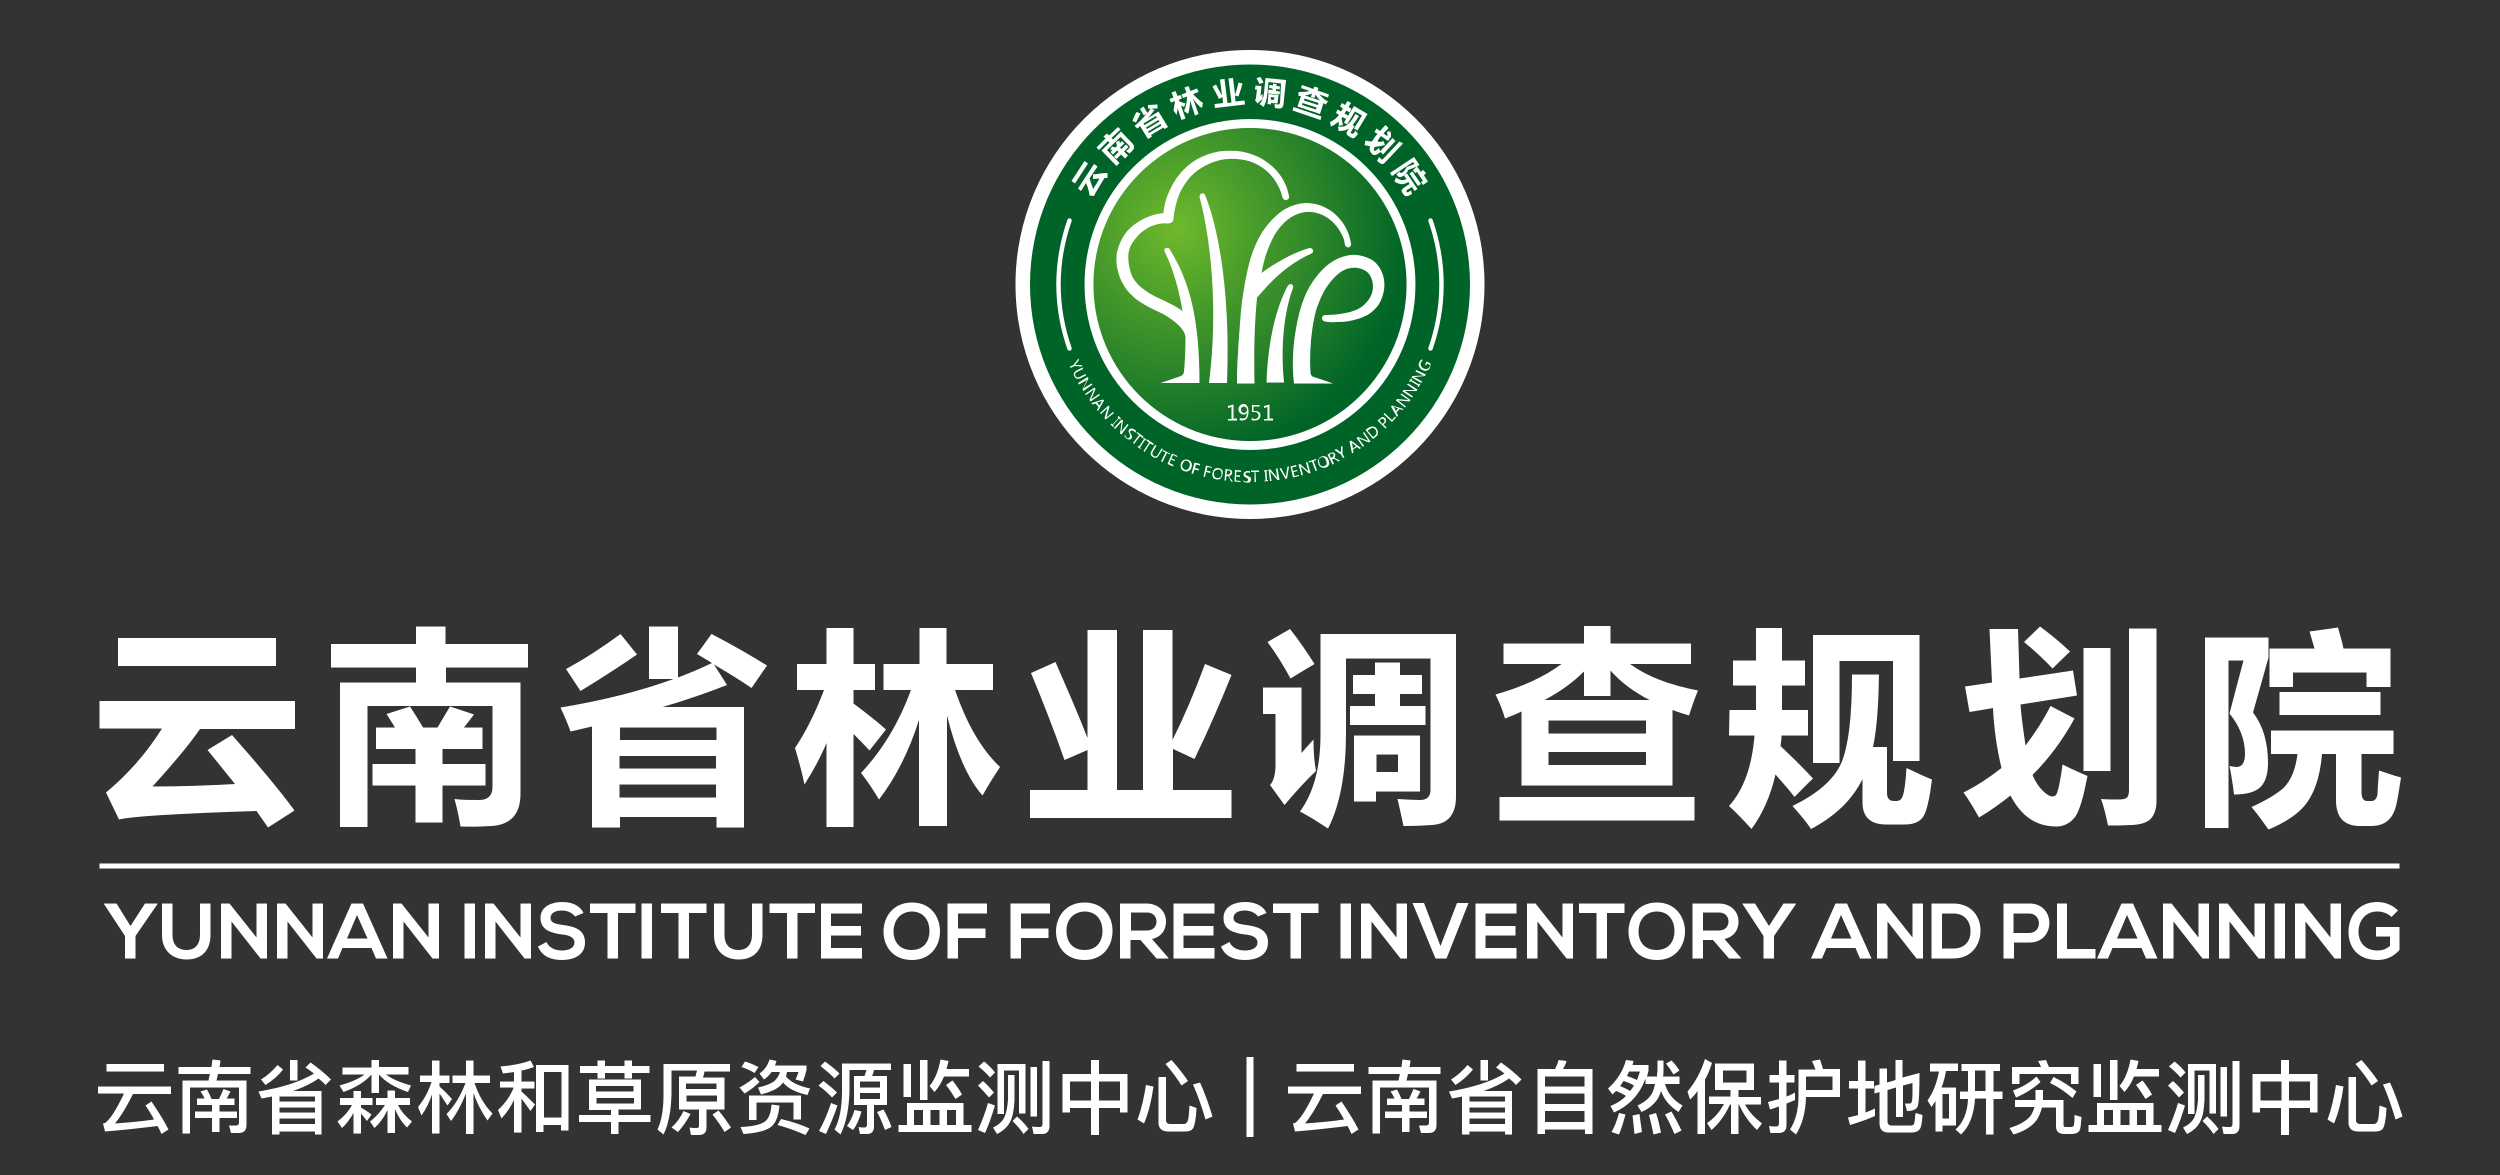<?xml version="1.0" encoding="utf-8"?>
<!-- Generator: Adobe Illustrator 25.4.1, SVG Export Plug-In . SVG Version: 6.00 Build 0)  -->
<svg version="1.1" id="图层_1" xmlns="http://www.w3.org/2000/svg" xmlns:xlink="http://www.w3.org/1999/xlink" x="0px" y="0px"
	 viewBox="0 0 500 235" style="enable-background:new 0 0 500 235;" xml:space="preserve">
<rect x="0" y="0" width="500" height="235" fill="#333333" stroke="none"/>
<style type="text/css">
	.st0{fill:#FFFFFF;}
	.st1{fill:none;stroke:#FFFFFF;stroke-width:1.007;stroke-miterlimit:10;}
	.st2{fill:#006428;}
	.st3{fill:url(#SVGID_1_);stroke:#FFFFFF;stroke-width:1.779;stroke-miterlimit:10;}
	.st4{fill:none;stroke:#FFFFFF;stroke-width:0.889;stroke-linecap:round;stroke-miterlimit:10;}
</style>
<g>
	<g>
		<g>
			<path class="st0" d="M19.9,140.2H59v5.6H40c-2,2.9-5.2,6.8-9.5,11.5c5.7,0,11.2-0.2,16.5-0.5l-5.5-6.8l4.9-3
				c5.3,6,9.5,11,12.5,15.1l-5.3,3.4c-0.6-0.9-1.4-2-2.3-3.3c-16,0.5-25.2,1.1-27.5,1.7l-2.6-5.4c4.2-3.5,8-7.7,11.2-12.8H19.9
				V140.2z M23.6,127.6h31.6v5.6H23.6V127.6z"/>
			<path class="st0" d="M98.5,141.2h-25v24.2H68v-28.9h15.2v-3h-17v-4.7h17v-3.5h5.9v3.5h16.5v4.7H89.2v3h14.9v22.2
				c0,4.1-1.9,6.2-5.7,6.5c-1.8,0.1-3.9,0.2-6.3,0.1c-0.3-1.8-0.7-3.7-1.2-5.5c1.5,0.2,3.2,0.2,4.9,0.2c1.8,0,2.7-0.9,2.7-2.6V141.2
				z M90,141.3l4.8,1.6c-0.6,0.8-1.3,1.7-2,2.6h3.7v4.3h-8v3h8.6v4.3h-8.6v7.4h-5.4v-7.4h-8.6v-4.3h8.6v-3h-7.9v-4.3H79
				c-0.6-0.9-1.1-1.8-1.7-2.7l4.7-1.5c0.9,1.4,1.8,2.8,2.6,4.2h2.9C88.3,144.1,89.2,142.7,90,141.3z"/>
			<path class="st0" d="M118.4,165.5v-20.2c-1.4,0.3-2.9,0.7-4.3,1c-0.6-1.7-1.3-3.3-2-4.8c8.5-1.4,16-3.3,22.6-5.7h-4.9v-10.5h5.8
				v10.2c2.4-0.9,4.7-1.9,6.8-2.9l-3-1.8l2.9-4c3.9,2,7.5,4.1,11.1,6.3l-3.1,4.5c-2.3-1.6-4.8-3.1-7.5-4.7l2.6,4.1
				c-4.1,1.6-8.4,3.1-12.9,4.4h16.3v24.1h-5.5v-2.1H124v2.1L118.4,165.5L118.4,165.5z M124.1,126.8l3.3,4.1
				c-3.6,2.5-7.4,4.9-11.3,7.3l-2.9-4.4C117.1,131.7,120.7,129.3,124.1,126.8z M143.3,145.5H124v2.5h19.3V145.5z M123.9,153.7h19.3
				v-2.5h-19.3C123.9,151.2,123.9,153.7,123.9,153.7z M123.9,159.5h19.3v-2.6h-19.3C123.9,156.9,123.9,159.5,123.9,159.5z"/>
			<path class="st0" d="M159,149.6c2-3,4-6.8,5.8-11.6h-5.4v-5.2h5.9v-7.2h5.4v7.2h4.3v5.2h-4.3v2.7c2.4,1.8,4.6,3.5,6.5,5.2
				l-3.3,4.2c-0.9-1-2-2.1-3.2-3.3v18.6h-5.4v-16.8c-1.2,2.9-2.7,5.6-4.4,8.3C160.5,155,159.9,152.6,159,149.6z M183.8,165.3V144
				c-2,6.3-4.7,11.6-8,15.9c-1.2-2-2.4-3.8-3.6-5.3c4.4-4.7,7.7-10.3,10-16.6h-5.5v-5.2h7.2v-7.2h5.4v7.2h9.3v5.2H191
				c2.3,6.7,5.3,11.9,9,15.4c-1,1.5-2.2,3.4-3.5,5.7c-2.9-3.3-5.3-8.7-7.1-16v22.1h-5.6L183.8,165.3L183.8,165.3z"/>
			<path class="st0" d="M217.5,126h5.9v32h5.2v-32h5.9v22c2.2-4.4,4.4-9.5,6.5-15.2l5.3,2.2c-2.1,5.2-4.5,10.8-7.4,16.8l-4.3-2v8.2
				h11.7v5.6H206V158h11.5v-8l-4.6,2c-2.2-6.3-4.5-12.1-6.7-17.4l4.9-2.2c2.3,5.3,4.5,10.3,6.4,15.2L217.5,126L217.5,126z"/>
			<path class="st0" d="M262.7,147.9c0,2.1,0.1,4.2,0.5,6.3c-1.6,1.5-3.7,3.7-6.3,6.8l-2.9-4c0.7-0.8,1-1.9,1.1-3.5v-10.7h-2.5v-5.3
				h7.7v13.1C260.8,150,261.6,149.1,262.7,147.9z M258,125.8c1.9,2.4,3.5,4.8,4.9,7c-1.3,0.8-2.9,1.7-4.8,2.9
				c-1.4-2.6-2.9-5-4.6-7.3L258,125.8z M286,131.7h-16.8v14.7c0,8.2-1.2,14.7-3.6,19.3c-1.7-1.1-3.5-2.3-5.6-3.4
				c2.7-3.7,4.1-8.8,4.1-15.4v-20.1h27.1v32.5c0,3.6-1.6,5.5-4.8,5.7c-1.3,0.1-3.2,0.2-5.7,0.2c-0.4-1.9-0.8-3.7-1.2-5.4
				c1.8,0.1,3.3,0.2,4.5,0.2c1.4,0,2.1-0.7,2.1-2v-26.3L286,131.7L286,131.7z M270,141.2h5v-2.4h-4.4V135h4.4v-2.5h5v2.5h4.4v3.8
				H280v2.4h5.1v3.8H270V141.2z M270.8,160.3v-13.2H284v11.2h-8.8v2H270.8z M279.6,150.9h-4.3v3.5h4.3V150.9z"/>
			<path class="st0" d="M304.3,157.1v-14.8c-1,0.5-2.1,0.9-3.3,1.4c-0.5-1.7-1.1-3.2-1.9-4.8c5.3-1.5,9.7-3.5,13.2-6.1h-11.6v-4.1
				h16.1v-3.5h5.3v3.5h16.1v4.1H326c3.4,2.5,7.9,4.2,13.6,5.3c-0.6,1.4-1.2,3.1-1.8,5c-1.2-0.4-2.3-0.7-3.3-1.1v15.1L304.3,157.1
				L304.3,157.1z M338.9,164.1h-39v-4.7h39V164.1z M322.1,134.1v5.1h-5.3v-4.9c-2.1,2.1-4.7,4-7.9,5.7h21
				C326.6,138.3,324,136.3,322.1,134.1z M329.2,144.1h-19.5v2.6h19.5V144.1z M329.2,153v-2.6h-19.5v2.6H329.2z"/>
			<path class="st0" d="M345.9,142h5.3v-4.9h-4.6v-5h4.6v-6.5h5.2v6.5h4.6v5h-4.6v4.9h5.2v5.1h-5.3c0,0.7-0.1,1.4-0.2,2.1
				c1.9,1.8,4.1,3.9,6.5,6.5c-1.5,1.4-2.7,2.7-3.7,3.7c-0.9-1.2-2.2-2.7-3.8-4.5c-1,4.3-2.6,7.9-4.8,10.9c-1.7-1.9-3.2-3.4-4.5-4.6
				c2.9-3.2,4.6-7.9,5.1-14.1h-5.1L345.9,142L345.9,142z M381.3,153.6c2.1,1,3.8,1.8,5.1,2.3c-0.5,4-1.1,6.5-1.8,7.5
				c-0.7,1-1.9,1.5-3.7,1.5h-3.7c-3.1,0-4.7-1.5-4.7-4.4v-4.7c-2,4.1-5.4,7.4-10.3,10c-0.9-1.4-2.2-2.9-3.7-4.6
				c5.1-2.5,8.4-5.4,9.8-8.7c1.4-3.4,2.1-9.2,2.1-17.6h5.4c-0.1,5.9-0.4,10.8-1.2,14.5h2.8v9.2c0,1.1,0.5,1.6,1.4,1.6h0.4
				c0.7,0,1.1-0.3,1.3-0.9C380.8,158.7,381.1,156.8,381.3,153.6z M362.6,152.7V127h21.3v25.2h-5.3v-20h-10.7v20.4h-5.3V152.7z"/>
			<path class="st0" d="M410.1,141.2l4.8,2.5c-2.3,4.2-5.1,8-8.4,11.3c0.5,1.2,1.2,2.3,2,3.1s1.5,1.2,2,1.2c0.2,0,0.4-0.1,0.6-0.2
				c0.2-0.1,0.5-0.9,0.8-2.4s0.5-2.8,0.6-3.8c0.6,0.3,2.2,1.1,5,2.3c-0.8,4.2-1.6,7-2.5,8.2s-2.2,1.9-3.7,1.9
				c-4.1,0-7.1-2.1-9.2-6.2c-2,1.6-4.1,3.1-6.3,4.4c-1-1.8-2-3.5-3.1-5c2.8-1.4,5.3-3.1,7.6-4.9c-0.9-3.7-1.5-7.7-1.7-12l-4.7,0.8
				l-0.9-5.1l5.4-0.8l-0.5-10.7h5.7c0.1,3.3,0.2,6.6,0.3,9.9l10.7-1.6l0.8,5l-11.3,1.8c0.2,2.7,0.6,5.5,1,8.2
				C407,146.6,408.7,144,410.1,141.2z M408,125.3c2,1.5,4,3.1,6,5l-3.5,3.4c-1.7-1.8-3.6-3.6-5.7-5.3L408,125.3z M422.1,154.2h-5.4
				v-24.6h5.4V154.2z M431.3,125.7v34.5c0,1.5-0.4,2.7-1.1,3.5s-2,1.2-3.8,1.3s-3.4,0.1-4.8,0.1c-0.4-1.9-0.8-3.7-1.4-5.3
				c1.2,0.1,2.4,0.1,3.4,0.1c0.9,0,1.5-0.1,1.8-0.4c0.3-0.3,0.4-0.8,0.4-1.6v-32.2L431.3,125.7L431.3,125.7z"/>
			<path class="st0" d="M450.6,142.5c2,2.6,3,6,3,10.1c0,2.2-0.5,3.8-1.5,4.8s-2.8,1.5-5.3,1.5c-0.2-1.8-0.5-3.7-0.9-5.7
				c0.6,0.1,1.1,0.2,1.4,0.2c1.1,0,1.7-0.9,1.7-2.6c0-2.8-1-5.5-3.1-8.1c1-3.8,1.9-7.3,2.8-10.6h-3v33.5H441v-38.1h12.7v4
				C452.7,135,451.7,138.7,450.6,142.5z M475.8,154.1c1.5,0.5,2.9,1,4.4,1.4c-0.4,2.7-0.7,4.5-1,5.7c-0.7,2.7-2.3,4-5,4H472
				c-3.2,0-4.8-1.7-4.8-5.2v-9.2h-2.8c-0.4,5-1.8,8.7-4.1,11c-1.5,1.5-3.7,2.9-6.6,4.1c-1.2-1.7-2.3-3.2-3.4-4.5
				c2.9-1.3,5-2.6,6.4-3.8c1.5-1.5,2.4-3.7,2.8-6.8h-5.3v-4.7h24.5v4.7h-6.4v7.6c0,1.2,0.4,1.8,1.1,1.8h0.9c0.6,0,1-0.4,1.2-1.3
				C475.5,158.3,475.6,156.7,475.8,154.1z M453.9,129.7h9c-0.3-1-0.6-2.1-1-3.4l5.7-0.8c0.4,1.4,0.8,2.8,1.1,4.2h9.4v7.7h-4.8v-2.9
				h-14.7v2.9h-4.7V129.7z M455.9,138.4h20.2v4.6h-20.2V138.4z"/>
		</g>
		<g>
			<path class="st0" d="M26.1,185.2l2.9-4.5h2.5v0.1l-4.4,6.4v4.5H25v-4.5l-4.2-6.4v-0.1h2.5L26.1,185.2z"/>
			<path class="st0" d="M42.1,180.7v6.3c0,3.3-2,4.9-4.8,4.9c-2.6,0-4.9-1.6-4.9-4.9v-6.3h2.1v6.3c0,2,1.1,3,2.8,3s2.7-1.1,2.7-3
				v-6.3H42.1z"/>
			<path class="st0" d="M51.3,180.7h2.1v11h-1.3l0,0l-5.8-7.4v7.4h-2.1v-11h1.7l5.4,6.8C51.3,187.5,51.3,180.7,51.3,180.7z"/>
			<path class="st0" d="M62.5,180.7h2.1v11h-1.3l0,0l-5.8-7.4v7.4h-2.1v-11h1.7l5.4,6.8C62.5,187.5,62.5,180.7,62.5,180.7z"/>
			<path class="st0" d="M74.3,189.6h-5.8l-0.9,2.1h-2.2l4.9-11h2.3l4.9,11h-2.3L74.3,189.6z M71.4,183l-2,4.7h4.1L71.4,183z"/>
			<path class="st0" d="M85.7,180.7h2.1v11h-1.3l0,0l-5.8-7.4v7.4h-2.1v-11h1.7l5.4,6.8C85.7,187.5,85.7,180.7,85.7,180.7z"/>
			<path class="st0" d="M92.9,191.7v-11H95v11H92.9z"/>
			<path class="st0" d="M104.1,180.7h2.1v11h-1.3l0,0l-5.8-7.4v7.4H97v-11h1.7l5.4,6.8V180.7z"/>
			<path class="st0" d="M115,183.3c-0.4-0.6-1.4-1.2-2.6-1.2c-1.5,0-2.3,0.6-2.3,1.5c0,1,1.1,1.2,2.5,1.4c2.3,0.3,4.4,0.9,4.4,3.5
				c0,2.5-2.2,3.5-4.6,3.5c-2.2,0-4-0.7-4.8-2.7l1.7-0.9c0.5,1.2,1.8,1.7,3.1,1.7c1.3,0,2.5-0.5,2.5-1.6c0-1-1.1-1.5-2.5-1.6
				c-2.2-0.3-4.3-0.9-4.3-3.3c0-2.3,2.2-3.2,4.3-3.2c1.7,0,3.5,0.5,4.3,2.2L115,183.3z"/>
			<path class="st0" d="M121.5,182.6H118v-1.9c3.2,0,5.9,0,9.1,0v1.9h-3.5v9.1h-2.1V182.6z"/>
			<path class="st0" d="M128.3,191.7v-11h2.1v11H128.3z"/>
			<path class="st0" d="M135.7,182.6h-3.5v-1.9c3.2,0,5.9,0,9.1,0v1.9h-3.5v9.1h-2.1V182.6z"/>
			<path class="st0" d="M152.5,180.7v6.3c0,3.3-2,4.9-4.8,4.9c-2.6,0-4.9-1.6-4.9-4.9v-6.3h2.1v6.3c0,2,1.1,3,2.8,3s2.7-1.1,2.7-3
				v-6.3H152.5z"/>
			<path class="st0" d="M157.4,182.6h-3.5v-1.9c3.2,0,5.9,0,9.1,0v1.9h-3.5v9.1h-2.1V182.6z"/>
			<path class="st0" d="M172.4,191.7h-8.2c0-3.7,0-7.3,0-11h8.2v2h-6.2v2.5h6v1.9h-6v2.5h6.2V191.7z"/>
			<path class="st0" d="M188,186.3c0,2.8-1.8,5.7-5.6,5.7c-3.9,0-5.7-2.8-5.7-5.7s1.9-5.8,5.7-5.8S188,183.4,188,186.3z
				 M178.7,186.3c0,1.8,1,3.7,3.6,3.7s3.6-1.9,3.6-3.8c0-1.9-1-3.9-3.6-3.9C179.8,182.4,178.7,184.4,178.7,186.3z"/>
			<path class="st0" d="M189.5,191.7v-11h7.9v2h-5.8v3h5.5v1.9h-5.5v4.1H189.5z"/>
			<path class="st0" d="M202.1,191.7v-11h7.9v2h-5.8v3h5.5v1.9h-5.5v4.1H202.1z"/>
			<path class="st0" d="M222.5,186.3c0,2.8-1.8,5.7-5.6,5.7c-3.9,0-5.7-2.8-5.7-5.7s1.9-5.8,5.7-5.8S222.6,183.4,222.5,186.3z
				 M213.3,186.3c0,1.8,1,3.7,3.6,3.7s3.6-1.9,3.6-3.8c0-1.9-1-3.9-3.6-3.9C214.3,182.4,213.2,184.4,213.3,186.3z"/>
			<path class="st0" d="M233.8,191.7h-2.5l-3.2-3.7h-2v3.7H224v-11c1.7,0,3.5,0,5.2,0c2.6,0,4,1.7,4,3.6c0,1.5-0.7,3-2.8,3.5
				l3.3,3.8v0.1L233.8,191.7L233.8,191.7z M226.2,182.6v3.5h3.2c1.3,0,1.9-0.9,1.9-1.8s-0.6-1.8-1.9-1.8h-3.2V182.6z"/>
			<path class="st0" d="M242.9,191.7h-8.2c0-3.7,0-7.3,0-11h8.2v2h-6.2v2.5h6v1.9h-6v2.5h6.2V191.7z"/>
			<path class="st0" d="M251.6,183.3c-0.4-0.6-1.4-1.2-2.6-1.2c-1.5,0-2.3,0.6-2.3,1.5c0,1,1.1,1.2,2.5,1.4c2.3,0.3,4.4,0.9,4.4,3.5
				c0,2.5-2.2,3.5-4.6,3.5c-2.2,0-4-0.7-4.8-2.7l1.7-0.9c0.5,1.2,1.8,1.7,3.1,1.7s2.5-0.5,2.5-1.6c0-1-1.1-1.5-2.5-1.6
				c-2.3-0.3-4.3-0.9-4.3-3.3c0-2.3,2.2-3.2,4.3-3.2c1.7,0,3.5,0.5,4.3,2.2L251.6,183.3z"/>
			<path class="st0" d="M258.1,182.6h-3.5v-1.9c3.2,0,5.9,0,9.1,0v1.9h-3.5v9.1h-2.1V182.6z"/>
			<path class="st0" d="M268.1,191.7v-11h2.1v11H268.1z"/>
			<path class="st0" d="M279.3,180.7h2.1v11h-1.3l0,0l-5.8-7.4v7.4h-2.1v-11h1.7l5.4,6.8L279.3,180.7L279.3,180.7z"/>
			<path class="st0" d="M289.3,191.7h-2.2l-4.6-11.1h2.3l3.3,8.6l3.3-8.6h2.3L289.3,191.7z"/>
			<path class="st0" d="M303.3,191.7h-8.2c0-3.7,0-7.3,0-11h8.2v2h-6.2v2.5h6v1.9h-6v2.5h6.2V191.7z"/>
			<path class="st0" d="M312.5,180.7h2.1v11h-1.3l0,0l-5.8-7.4v7.4h-2.1v-11h1.7l5.4,6.8L312.5,180.7L312.5,180.7z"/>
			<path class="st0" d="M319.3,182.6h-3.5v-1.9c3.2,0,5.9,0,9.1,0v1.9h-3.5v9.1h-2.1V182.6z"/>
			<path class="st0" d="M337,186.3c0,2.8-1.8,5.7-5.6,5.7c-3.9,0-5.7-2.8-5.7-5.7s1.9-5.8,5.7-5.8C335.1,180.5,337,183.4,337,186.3z
				 M327.7,186.3c0,1.8,1,3.7,3.6,3.7s3.6-1.9,3.6-3.8c0-1.9-1-3.9-3.6-3.9C328.7,182.4,327.7,184.4,327.7,186.3z"/>
			<path class="st0" d="M348.3,191.7h-2.5l-3.2-3.7h-2v3.7h-2.1v-11c1.7,0,3.5,0,5.2,0c2.6,0,4,1.7,4,3.6c0,1.5-0.7,3-2.8,3.5
				l3.3,3.8v0.1L348.3,191.7L348.3,191.7z M340.6,182.6v3.5h3.2c1.3,0,1.9-0.9,1.9-1.8s-0.6-1.8-1.9-1.8h-3.2V182.6z"/>
			<path class="st0" d="M353.8,185.2l2.9-4.5h2.5v0.1l-4.4,6.4v4.5h-2.1v-4.5l-4.2-6.4v-0.1h2.5L353.8,185.2z"/>
			<path class="st0" d="M371.1,189.6h-5.8l-0.9,2.1h-2.2l4.9-11h2.3l4.9,11H372L371.1,189.6z M368.2,183l-2,4.7h4.1L368.2,183z"/>
			<path class="st0" d="M382.5,180.7h2.1v11h-1.3l0,0l-5.8-7.4v7.4h-2.1v-11h1.7l5.4,6.8L382.5,180.7L382.5,180.7z"/>
			<path class="st0" d="M396.1,186.1c0,2.8-1.7,5.6-5.5,5.6c-1.4,0-3,0-4.3,0v-11c1.4,0,3,0,4.3,0
				C394.4,180.7,396.1,183.4,396.1,186.1z M388.4,189.7h2.3c2.5,0,3.5-1.8,3.4-3.6c0-1.7-1.1-3.4-3.4-3.4h-2.3V189.7z"/>
			<path class="st0" d="M405.9,188.5h-3.1v3.2h-2.1v-11c1.7,0,3.5,0,5.2,0C411.2,180.7,411.2,188.5,405.9,188.5z M402.7,186.6h3.1
				c2.7,0,2.6-3.9,0-3.9h-3.1V186.6z"/>
			<path class="st0" d="M413.4,180.7v9.1h5.7v1.9h-7.7v-11H413.4z"/>
			<path class="st0" d="M428.3,189.6h-5.8l-0.9,2.1h-2.2l4.9-11h2.3l4.9,11h-2.3L428.3,189.6z M425.4,183l-2,4.7h4.1L425.4,183z"/>
			<path class="st0" d="M439.7,180.7h2.1v11h-1.3l0,0l-5.8-7.4v7.4h-2.1v-11h1.7l5.4,6.8L439.7,180.7L439.7,180.7z"/>
			<path class="st0" d="M450.9,180.7h2.1v11h-1.3l0,0l-5.8-7.4v7.4h-2.1v-11h1.7l5.4,6.8L450.9,180.7L450.9,180.7z"/>
			<path class="st0" d="M454.9,191.7v-11h2.1v11H454.9z"/>
			<path class="st0" d="M466.1,180.7h2.1v11h-1.3l0,0l-5.8-7.4v7.4H459v-11h1.7l5.4,6.8V180.7L466.1,180.7z"/>
			<path class="st0" d="M478.3,183.4c-0.7-0.7-1.8-1.1-2.8-1.1c-2.4,0-3.8,1.8-3.8,4.1c0,1.8,1.1,3.7,3.8,3.7c0.9,0,1.6-0.2,2.5-0.9
				v-1.9h-2.8v-1.9h4.7v4.6c-1.1,1.2-2.5,2-4.4,2c-4.1,0-5.8-2.7-5.8-5.6c0-3.1,1.9-6,5.8-6c1.5,0,3,0.6,4.1,1.7L478.3,183.4z"/>
		</g>
	</g>
	<line class="st1" x1="19.9" y1="173.2" x2="479.9" y2="173.2"/>
</g>
<g>
	<g>
		<path class="st2" d="M250,102.3c-25,0-45.4-20.4-45.4-45.4S225,11.5,250,11.5c25.1,0,45.4,20.4,45.4,45.4S275,102.3,250,102.3z"/>
		<path class="st0" d="M250,12.9c24.3,0,44,19.7,44,44s-19.7,44-44,44s-44-19.7-44-44S225.7,12.9,250,12.9 M250,10
			c-25.9,0-46.9,21-46.9,46.9s21,46.9,46.9,46.9s46.9-21,46.9-46.9S275.9,10,250,10L250,10z"/>
	</g>
	<g>
		<path class="st0" d="M216.5,73.3l-1.6-0.1l-0.8,0.4l-0.1-0.3l0.7-0.3l1-1.3l0.1,0.3l-0.7,0.9c0,0,0,0-0.1,0.1l0,0c0,0,0.1,0,0.2,0
			h1.1L216.5,73.3z"/>
		<path class="st0" d="M216.2,75.6c-0.6,0.3-1,0.2-1.3-0.3s-0.1-0.9,0.4-1.2l1.2-0.6l0.1,0.3l-1.2,0.6c-0.4,0.2-0.5,0.5-0.3,0.8
			s0.4,0.4,0.8,0.2l1.2-0.6l0.1,0.3L216.2,75.6z"/>
		<path class="st0" d="M216.7,78.2l-0.2-0.3l0.9-1.9c0-0.1,0.1-0.1,0.1-0.1l0,0c0,0-0.1,0.1-0.3,0.2l-1.4,0.8l-0.2-0.3l1.9-1.2
			l0.2,0.3l-0.9,1.8c0,0.1-0.1,0.1-0.1,0.2l0,0c0.1,0,0.1-0.1,0.3-0.2l1.3-0.8l0.2,0.2L216.7,78.2z"/>
		<path class="st0" d="M218.1,80.3l-0.2-0.3l0.8-1.9c0-0.1,0.1-0.1,0.1-0.2l0,0c0,0-0.1,0.1-0.3,0.2l-1.3,0.9l-0.2-0.2l1.9-1.3
			l0.2,0.3l-0.8,1.9c0,0.1-0.1,0.1-0.1,0.2l0,0c0.1,0,0.1-0.1,0.3-0.2l1.3-0.9L220,79L218.1,80.3z"/>
		<path class="st0" d="M219.6,82.2l-0.2-0.2l0.3-0.6l-0.6-0.7l-0.6,0.2l-0.2-0.3l2.3-0.7l0.2,0.2L219.6,82.2z M219.9,81.1l0.5-0.9
			l0.1-0.1l0,0c-0.1,0-0.1,0.1-0.1,0.1l-1,0.3L219.9,81.1z"/>
		<path class="st0" d="M221.1,83.9l-0.2-0.3l0.6-2c0-0.1,0-0.1,0.1-0.1l0,0c0,0-0.1,0.1-0.2,0.2l-1.2,1.1l-0.2-0.2l1.7-1.5l0.2,0.3
			l-0.6,2c0,0.1,0,0.1-0.1,0.2l0,0c0-0.1,0.1-0.1,0.2-0.2l1.2-1l0.2,0.2L221.1,83.9z"/>
		<path class="st0" d="M224,83.9l-0.2-0.2l-1.2,1.3l0.2,0.2l-0.2,0.2l-0.5-0.5l0.2-0.2l0.2,0.2l1.2-1.3l-0.2-0.2l0.2-0.2l0.5,0.5
			L224,83.9z"/>
		<path class="st0" d="M224.3,86.9l-0.3-0.2l0.3-2.1c0-0.1,0-0.1,0-0.2l0,0c0,0-0.1,0.1-0.2,0.2l-1.1,1.2l-0.2-0.2l1.5-1.7l0.3,0.2
			l-0.3,2c0,0.1,0,0.2,0,0.2l0,0c0-0.1,0.1-0.1,0.2-0.3l1-1.2l0.2,0.2L224.3,86.9z"/>
		<path class="st0" d="M225,86.9c0,0.1,0.1,0.2,0.1,0.3c0.1,0.1,0.1,0.2,0.2,0.3c0.2,0.2,0.4,0.2,0.6,0c0-0.1,0.1-0.1,0.1-0.2
			s0-0.1,0-0.2s-0.1-0.2-0.1-0.4c-0.1-0.2-0.2-0.4-0.2-0.5s0.1-0.2,0.1-0.3c0.1-0.1,0.3-0.2,0.5-0.2s0.4,0.1,0.6,0.2
			c0.2,0.1,0.3,0.3,0.3,0.4l-0.2,0.3c0-0.2-0.1-0.3-0.3-0.4c-0.1-0.1-0.2-0.1-0.3-0.1s-0.2,0-0.3,0.1s-0.1,0.1-0.1,0.2
			s0.1,0.2,0.2,0.4c0.1,0.2,0.2,0.4,0.2,0.5s0,0.3-0.1,0.4c-0.1,0.2-0.3,0.2-0.5,0.2s-0.4-0.1-0.6-0.3c-0.1-0.1-0.1-0.1-0.2-0.2
			c-0.1-0.1-0.1-0.2-0.1-0.2L225,86.9z"/>
		<path class="st0" d="M228.5,87.6l-0.5-0.4l-1.2,1.6l-0.2-0.2l1.2-1.6l-0.5-0.4l0.1-0.2l1.3,0.9L228.5,87.6z"/>
		<path class="st0" d="M229.2,88.1L229,88l-1,1.5l0.2,0.1l-0.1,0.2l-0.6-0.4l0.1-0.2l0.2,0.1l1-1.5l-0.2-0.1l0.1-0.2l0.6,0.4
			L229.2,88.1z"/>
		<path class="st0" d="M230.6,89l-0.6-0.3l-1.1,1.7l-0.2-0.2l1.1-1.7l-0.5-0.4l0.2-0.2l1.3,0.9L230.6,89z"/>
		<path class="st0" d="M231.8,91c-0.3,0.6-0.7,0.7-1.2,0.4c-0.5-0.3-0.6-0.7-0.3-1.2L231,89l0.3,0.1l-0.7,1.2
			c-0.2,0.4-0.2,0.7,0.2,0.9c0.3,0.2,0.6,0.1,0.8-0.3l0.7-1.2l0.3,0.1L231.8,91z"/>
		<path class="st0" d="M234,90.9l-0.6-0.3l-0.9,1.8l-0.3-0.1l0.9-1.8l-0.6-0.3l0.1-0.2l1.4,0.7L234,90.9z"/>
		<path class="st0" d="M234.6,93.3l-1.1-0.5l0.9-2.1l1.1,0.5l-0.1,0.2l-0.8-0.4l-0.3,0.7L235,92l-0.1,0.2l-0.7-0.3l-0.3,0.7l0.8,0.4
			L234.6,93.3z"/>
		<path class="st0" d="M236.2,92.7c0.1-0.3,0.3-0.6,0.6-0.7s0.5-0.2,0.9,0c0.3,0.1,0.5,0.3,0.6,0.6c0.1,0.3,0.1,0.6,0,0.9
			s-0.3,0.6-0.6,0.7s-0.5,0.2-0.9,0c-0.3-0.1-0.5-0.3-0.6-0.6C236.1,93.4,236.1,93.1,236.2,92.7z M236.5,92.8
			c-0.1,0.3-0.1,0.5,0,0.7s0.2,0.3,0.4,0.4s0.4,0.1,0.6,0c0.2-0.1,0.3-0.3,0.4-0.6c0.1-0.3,0.1-0.5,0-0.7s-0.2-0.3-0.4-0.4
			s-0.4-0.1-0.6,0C236.7,92.4,236.6,92.6,236.5,92.8z"/>
		<path class="st0" d="M240,93.1l-0.8-0.2l-0.2,0.7l0.8,0.2l-0.1,0.3l-0.8-0.2l-0.3,0.9l-0.3-0.1l0.6-2.2l1.1,0.3V93.1z"/>
		<path class="st0" d="M242.4,93.6l-0.9-0.2l-0.2,0.7l0.8,0.2l-0.1,0.3l-0.8-0.2l-0.2,1l-0.3-0.1l0.5-2.2l1.1,0.3L242.4,93.6z"/>
		<path class="st0" d="M242.5,94.6c0.1-0.4,0.2-0.6,0.4-0.8c0.2-0.2,0.5-0.2,0.8-0.2c0.3,0.1,0.6,0.2,0.7,0.4
			c0.2,0.2,0.2,0.5,0.1,0.9c-0.1,0.4-0.2,0.6-0.4,0.8c-0.2,0.2-0.5,0.2-0.8,0.2c-0.3-0.1-0.6-0.2-0.7-0.4
			C242.5,95.2,242.4,94.9,242.5,94.6z M242.8,94.6c0,0.3,0,0.5,0.1,0.7s0.3,0.3,0.5,0.3s0.4,0,0.6-0.1c0.2-0.1,0.3-0.3,0.3-0.6
			c0-0.3,0-0.5-0.1-0.7s-0.3-0.3-0.5-0.3s-0.4,0-0.6,0.2C242.9,94.1,242.8,94.3,242.8,94.6z"/>
		<path class="st0" d="M246.6,96.3h-0.4l-0.3-0.7c-0.1-0.1-0.1-0.2-0.2-0.3c-0.1,0-0.1-0.1-0.2-0.1h-0.2l-0.1,0.9h-0.3l0.2-2.3
			l0.7,0.1c0.2,0,0.4,0.1,0.5,0.2s0.2,0.3,0.1,0.5c0,0.3-0.2,0.5-0.6,0.6l0,0l0.1,0.1c0,0,0.1,0.1,0.1,0.3L246.6,96.3z M245.4,94.1
			l-0.1,0.8h0.3c0.1,0,0.2,0,0.3-0.1s0.1-0.2,0.2-0.3c0-0.1,0-0.2-0.1-0.3c-0.1-0.1-0.2-0.1-0.3-0.1H245.4z"/>
		<path class="st0" d="M248.1,96.4l-1.2-0.1L247,94l1.2,0.1v0.3l-0.9-0.1l-0.1,0.7l0.8,0.1v0.3l-0.8-0.1v0.8l0.9,0.1L248.1,96.4
			L248.1,96.4z"/>
		<path class="st0" d="M248.5,96c0.1,0.1,0.2,0.1,0.3,0.2c0.1,0,0.2,0.1,0.3,0.1c0.3,0,0.5-0.1,0.5-0.3c0-0.1,0-0.1,0-0.2
			s-0.1-0.1-0.1-0.1c-0.1,0-0.2-0.1-0.3-0.2c-0.2-0.1-0.4-0.2-0.4-0.3c-0.1-0.1-0.1-0.2-0.1-0.3c0-0.2,0.1-0.3,0.2-0.5
			c0.2-0.1,0.4-0.2,0.6-0.2c0.2,0,0.4,0,0.5,0.1v0.3c-0.1-0.1-0.3-0.1-0.5-0.1c-0.1,0-0.2,0-0.3,0.1c-0.1,0-0.1,0.1-0.1,0.2
			s0,0.2,0.1,0.2c0.1,0.1,0.2,0.1,0.4,0.2s0.4,0.2,0.5,0.3c0.1,0.1,0.1,0.2,0.1,0.4c0,0.2-0.1,0.4-0.2,0.5c-0.1,0.1-0.3,0.2-0.6,0.1
			c-0.1,0-0.2,0-0.3,0s-0.2-0.1-0.3-0.1L248.5,96z"/>
		<path class="st0" d="M251.7,94.4h-0.6l0.1,2h-0.3v-2h-0.7v-0.3h1.6v0.3H251.7z"/>
		<path class="st0" d="M253.5,94.2h-0.2l0.1,1.8h0.2v0.2l-0.7,0.1v-0.2h0.2l-0.1-1.8h-0.2v-0.2l0.7-0.1V94.2z"/>
		<path class="st0" d="M255.9,96h-0.4l-1.4-1.6l-0.1-0.1l0,0c0,0.1,0,0.2,0.1,0.3l0.2,1.6H254l-0.3-2.3h0.4l1.3,1.6
			c0.1,0.1,0.1,0.1,0.1,0.1l0,0c0-0.1,0-0.2-0.1-0.3l-0.2-1.6h0.3L255.9,96z"/>
		<path class="st0" d="M257.8,93.3l-0.4,2.4l-0.3,0.1l-1.2-2.1l0.3-0.1l0.9,1.6c0,0.1,0.1,0.1,0.1,0.2l0,0c0-0.1,0-0.1,0-0.2
			l0.3-1.9H257.8z"/>
		<path class="st0" d="M259.8,95.2l-1.2,0.3l-0.5-2.2l1.1-0.3l0.1,0.3l-0.9,0.2l0.2,0.7l0.8-0.2l0.1,0.2l-0.8,0.2l0.2,0.8l0.9-0.2
			L259.8,95.2z"/>
		<path class="st0" d="M262.1,94.6l-0.3,0.1l-1.6-1.4l-0.1-0.1l0,0c0,0,0.1,0.1,0.1,0.3l0.4,1.5l-0.3,0.1l-0.6-2.2l0.3-0.1l1.6,1.4
			c0.1,0.1,0.1,0.1,0.1,0.1l0,0c0-0.1-0.1-0.2-0.1-0.3l-0.4-1.5l0.3-0.1L262.1,94.6z"/>
		<path class="st0" d="M263.3,92l-0.6,0.2l0.7,1.9l-0.3,0.1l-0.7-1.9l-0.6,0.2l-0.1-0.2l1.5-0.5L263.3,92z"/>
		<path class="st0" d="M263.7,92.8c-0.1-0.3-0.2-0.6,0-0.9c0.1-0.3,0.3-0.5,0.6-0.6c0.3-0.1,0.6-0.1,0.8,0c0.3,0.1,0.5,0.3,0.6,0.7
			c0.1,0.3,0.2,0.6,0.1,0.9s-0.3,0.5-0.6,0.6c-0.3,0.1-0.6,0.1-0.8,0C264,93.4,263.8,93.1,263.7,92.8z M263.9,92.7
			c0.1,0.3,0.2,0.4,0.4,0.5c0.2,0.1,0.4,0.1,0.6,0s0.4-0.2,0.4-0.4c0.1-0.2,0-0.4-0.1-0.7c-0.1-0.3-0.3-0.5-0.4-0.6
			c-0.2-0.1-0.4-0.1-0.6,0s-0.4,0.2-0.4,0.4C263.8,92.2,263.8,92.4,263.9,92.7z"/>
		<path class="st0" d="M268,92.1l-0.3,0.2l-0.6-0.4c-0.1-0.1-0.2-0.1-0.3-0.1c-0.1,0-0.1,0-0.2,0l-0.2,0.1l0.4,0.9l-0.3,0.1l-1-2
			l0.6-0.3c0.2-0.1,0.4-0.1,0.5-0.1c0.2,0,0.3,0.1,0.4,0.3c0.1,0.3,0.1,0.5-0.2,0.8l0,0c0.1,0,0.1,0,0.2,0s0.1,0.1,0.3,0.2L268,92.1
			z M265.9,90.9l0.3,0.7l0.3-0.2c0.1-0.1,0.2-0.1,0.2-0.2s0-0.2,0-0.3c0-0.1-0.1-0.2-0.2-0.2s-0.2,0-0.3,0.1L265.9,90.9z"/>
		<path class="st0" d="M268.5,89.2v1.6l0.4,0.7l-0.3,0.1l-0.4-0.7l-1.3-0.9l0.3-0.2l0.9,0.6c0,0,0,0,0.1,0.1l0,0v-0.1v-1.1
			L268.5,89.2z"/>
		<path class="st0" d="M272.2,89.6l-0.3,0.2l-0.5-0.4l-0.8,0.5l0.1,0.6l-0.3,0.2l-0.5-2.4l0.3-0.2L272.2,89.6z M271.2,89.2l-0.8-0.6
			l-0.1-0.1l0,0c0,0.1,0.1,0.1,0.1,0.2l0.2,1L271.2,89.2z"/>
		<path class="st0" d="M274.1,88.3l-0.3,0.2l-2-0.8c-0.1,0-0.1,0-0.1-0.1l0,0c0,0,0.1,0.1,0.2,0.3l0.9,1.3l-0.2,0.2l-1.3-1.8
			l0.3-0.2l1.9,0.7c0.1,0,0.1,0.1,0.2,0.1l0,0c-0.1,0-0.1-0.1-0.2-0.3l-0.9-1.3l0.2-0.2L274.1,88.3z"/>
		<path class="st0" d="M274.6,87.8l-1.5-1.8l0.5-0.4c0.3-0.2,0.5-0.3,0.9-0.3c0.3,0,0.6,0.1,0.8,0.4c0.2,0.3,0.3,0.6,0.3,0.9
			s-0.2,0.6-0.5,0.8L274.6,87.8z M273.5,86.1l1.1,1.3l0.3-0.2c0.2-0.2,0.4-0.4,0.4-0.6s-0.1-0.4-0.2-0.7c-0.2-0.2-0.4-0.3-0.6-0.3
			s-0.4,0.1-0.6,0.3L273.5,86.1z"/>
		<path class="st0" d="M276.7,84.9l0.6,0.6l-0.2,0.2l-1.6-1.6l0.5-0.4c0.2-0.2,0.4-0.3,0.5-0.3c0.2,0,0.3,0.1,0.5,0.2
			c0.2,0.2,0.2,0.3,0.2,0.6c0,0.2-0.1,0.4-0.3,0.5L276.7,84.9z M275.9,84.1l0.6,0.7l0.2-0.2c0.1-0.1,0.2-0.2,0.2-0.4
			c0-0.1,0-0.2-0.1-0.3c-0.2-0.2-0.4-0.2-0.7,0L275.9,84.1z"/>
		<path class="st0" d="M279.2,83.5l-0.8,0.9l-1.7-1.6l0.2-0.2l1.5,1.4l0.6-0.7L279.2,83.5z"/>
		<path class="st0" d="M280.7,81.8l-0.2,0.2l-0.6-0.2l-0.6,0.7l0.3,0.6l-0.2,0.3l-1.2-2.1l0.2-0.2L280.7,81.8z M279.6,81.7l-0.9-0.4
			c0,0-0.1,0-0.1-0.1l0,0c0,0.1,0.1,0.1,0.1,0.1l0.5,0.9L279.6,81.7z"/>
		<path class="st0" d="M282.1,80l-0.2,0.3l-2.1-0.2c-0.1,0-0.1,0-0.2,0l0,0c0,0,0.1,0.1,0.3,0.2l1.3,1l-0.2,0.2l-1.8-1.4l0.2-0.3
			l2.1,0.2c0.1,0,0.2,0,0.2,0l0,0c-0.1,0-0.1-0.1-0.3-0.2l-1.3-0.9l0.2-0.2L282.1,80z"/>
		<path class="st0" d="M283.5,77.9l-0.2,0.3h-2.1c-0.1,0-0.1,0-0.2,0l0,0c0,0,0.1,0.1,0.3,0.2l1.3,0.9l-0.2,0.2l-1.9-1.2l0.2-0.3
			h2.1c0.1,0,0.2,0,0.2,0l0,0c-0.1,0-0.2-0.1-0.3-0.2l-1.3-0.9l0.2-0.2L283.5,77.9z"/>
		<path class="st0" d="M282.4,75.8l-0.1,0.2l1.5,0.9l0.1-0.2l0.2,0.1l-0.4,0.6l-0.2-0.1l0.1-0.2l-1.5-0.9l-0.1,0.2l-0.2-0.1l0.4-0.6
			L282.4,75.8z"/>
		<path class="st0" d="M285.2,74.9l-0.2,0.3l-2.1,0.2c0,0-0.1,0-0.2,0l0,0c0.1,0,0.1,0.1,0.3,0.1l1.4,0.8l-0.1,0.3l-2-1.1l0.2-0.3
			l2.1-0.1c0.1,0,0.2,0,0.2,0l0,0c-0.1,0-0.2-0.1-0.3-0.1l-1.4-0.7l0.1-0.3L285.2,74.9z"/>
		<path class="st0" d="M286.1,72.7c0,0.3,0,0.5-0.1,0.8s-0.3,0.5-0.6,0.6c-0.3,0.1-0.6,0.1-0.9-0.1c-0.3-0.1-0.5-0.4-0.7-0.7
			c-0.1-0.3-0.1-0.6,0.1-0.9c0.1-0.2,0.2-0.4,0.4-0.5l0.3,0.1c-0.2,0.1-0.3,0.3-0.4,0.5s-0.1,0.4,0,0.7c0.1,0.2,0.3,0.4,0.5,0.5
			c0.3,0.1,0.5,0.1,0.7,0.1c0.2-0.1,0.4-0.2,0.5-0.4c0.1-0.2,0.1-0.3,0.1-0.4l-0.6-0.3l-0.2,0.4L285,73l0.3-0.7L286.1,72.7z"/>
	</g>
	
		<radialGradient id="SVGID_1_" cx="4792.056" cy="-111.698" r="18.923" gradientTransform="matrix(2.439 0 0 2.439 -11452.378 318.123)" gradientUnits="userSpaceOnUse">
		<stop  offset="0" style="stop-color:#6FB92C"/>
		<stop  offset="1" style="stop-color:#006428"/>
	</radialGradient>
	<path class="st3" d="M282.2,56.9c0,17.8-14.4,32.2-32.2,32.2s-32.2-14.4-32.2-32.2s14.4-32.2,32.2-32.2
		C267.8,24.7,282.2,39.1,282.2,56.9z"/>
	<g>
		<path class="st0" d="M247.4,84.1h-1.8v-0.3h0.7v-2.4l-0.7,0.2v-0.4l1.1-0.3v2.8h0.7V84.1z"/>
		<path class="st0" d="M248,83.6c0.2,0.1,0.4,0.1,0.6,0.1c0.3,0,0.5-0.1,0.6-0.3c0.1-0.2,0.2-0.5,0.2-0.9l0,0
			c-0.1,0.3-0.4,0.4-0.7,0.4s-0.5-0.1-0.7-0.3c-0.2-0.2-0.3-0.4-0.3-0.7c0-0.3,0.1-0.6,0.3-0.8c0.2-0.2,0.4-0.3,0.7-0.3
			s0.6,0.1,0.7,0.4c0.2,0.2,0.3,0.6,0.3,1.1c0,0.6-0.1,1-0.3,1.3s-0.5,0.5-0.9,0.5c-0.2,0-0.4,0-0.6-0.1L248,83.6L248,83.6z
			 M248.2,81.9c0,0.2,0,0.4,0.2,0.5c0.1,0.1,0.3,0.2,0.4,0.2c0.2,0,0.3-0.1,0.4-0.2c0.1-0.1,0.2-0.3,0.2-0.4c0-0.2-0.1-0.4-0.2-0.5
			c-0.1-0.1-0.3-0.2-0.4-0.2c-0.2,0-0.3,0.1-0.4,0.2C248.2,81.5,248.2,81.7,248.2,81.9z"/>
		<path class="st0" d="M250.4,83.6c0.2,0.1,0.4,0.2,0.6,0.2c0.2,0,0.4-0.1,0.5-0.2s0.2-0.3,0.2-0.5s-0.1-0.4-0.2-0.5
			c-0.1-0.1-0.3-0.2-0.6-0.2c-0.1,0-0.3,0-0.5,0V81h1.5v0.3h-1.2v0.9c0.1,0,0.2,0,0.3,0c0.3,0,0.6,0.1,0.8,0.2
			c0.2,0.2,0.3,0.4,0.3,0.7c0,0.3-0.1,0.5-0.3,0.7s-0.5,0.3-0.8,0.3s-0.5,0-0.7-0.1L250.4,83.6L250.4,83.6z"/>
		<path class="st0" d="M254.6,84.1h-1.8v-0.3h0.7v-2.4l-0.7,0.2v-0.4l1.1-0.3v2.8h0.7V84.1z"/>
	</g>
	<g>
		<path class="st0" d="M214.3,36.2l2.6-4l0.7,0.5l-2.6,4L214.3,36.2z M215.6,37.7l3.2-4.9l0.7,0.5l-1.6,2.4c0.2,0.5,0.4,1.2,0.7,2.1
			c0.5-0.7,0.9-1.4,1.3-2.1l-1.3,0.1v-0.9c1.2-0.2,2.2-0.3,2.9-0.3v1c-0.2,0-0.4,0-0.6,0c-1.3,2.1-2,3.3-2.1,3.6l-0.9-0.1
			c-0.1-0.8-0.3-1.6-0.7-2.5l-1,1.6L215.6,37.7z"/>
		<path class="st0" d="M224.1,27.4l-2.7,2.6l2.5,2.6l-0.6,0.6l-3-3.1l1.6-1.6l-0.3-0.3l-1.8,1.8l-0.5-0.5l1.8-1.8l-0.4-0.4l0.7-0.6
			l0.4,0.4l1.8-1.7l0.5,0.5l-1.8,1.7l0.3,0.3l1.6-1.6l2.3,2.4c0.4,0.4,0.4,0.9,0.1,1.3c-0.2,0.2-0.4,0.4-0.7,0.7
			c-0.2-0.2-0.4-0.3-0.7-0.5c0.2-0.1,0.4-0.3,0.6-0.5c0.2-0.2,0.2-0.4,0-0.6L224.1,27.4z M223.2,28.4l0.7-0.3c0,0.2,0,0.3,0.1,0.5
			l0.4-0.4l0.5,0.5l-0.9,0.8l0.3,0.3l0.9-0.9l0.5,0.5l-0.9,0.9l0.8,0.8l-0.6,0.6l-0.8-0.8l-0.9,0.9l-0.5-0.5l0.9-0.9l-0.3-0.3
			l-0.8,0.8l-0.5-0.5l0.4-0.4c-0.2,0-0.3-0.1-0.5-0.1l0.4-0.6c0.2,0.1,0.5,0.1,0.7,0.2l0.3-0.3C223.3,28.8,223.3,28.6,223.2,28.4z"
			/>
		<path class="st0" d="M227.3,22.4l0.8,0.3c-0.3,0.6-0.6,1.2-0.9,1.8l-0.7-0.3C226.7,23.5,227,22.9,227.3,22.4z M229.6,27.8
			l-1.6-2.6c-0.2,0.2-0.3,0.3-0.5,0.5c-0.2-0.2-0.4-0.3-0.6-0.5c1-0.8,1.8-1.7,2.5-2.5l-0.6,0.4l-0.8-1.3l0.7-0.5l0.8,1.3
			c0.2-0.3,0.5-0.6,0.6-0.9h-0.5V21c0.7,0,1.3-0.1,1.9-0.1v0.8c-0.4,0-0.9,0-1.3,0l0.7,0.3c-0.4,0.5-0.8,1.1-1.3,1.6l2.1-1.3
			l1.9,3.1l-0.7,0.4l-0.2-0.3l-2.5,1.5l0.2,0.3L229.6,27.8z M231.2,23.2l-2.5,1.5l0.2,0.3l2.5-1.5L231.2,23.2z M229.4,25.8l2.5-1.5
			l-0.2-0.3l-2.5,1.5L229.4,25.8z M229.8,26.6l2.5-1.5l-0.2-0.3l-2.5,1.5L229.8,26.6z"/>
		<path class="st0" d="M234.7,22.1c0.1-0.5,0.2-1.2,0.3-1.9l-0.8,0.3l-0.3-0.7l0.8-0.3l-0.4-1l0.8-0.3l0.4,1l0.6-0.2l0.3,0.7
			l-0.6,0.2l0.1,0.4c0.4,0.1,0.8,0.3,1.2,0.4l-0.3,0.7c-0.2-0.1-0.4-0.2-0.6-0.3l0.9,2.6l-0.8,0.3l-0.8-2.4c0,0.5-0.1,0.9-0.2,1.4
			C235.2,22.8,235,22.5,234.7,22.1z M239,23.1l-1-3c0,1-0.1,1.9-0.4,2.7c-0.3-0.2-0.5-0.4-0.8-0.6c0.4-0.9,0.6-1.8,0.6-2.9l-0.8,0.3
			l-0.3-0.7l1-0.4l-0.4-1l0.8-0.3l0.4,1l1.3-0.5l0.3,0.7l-1.1,0.4c0.7,0.8,1.4,1.4,2,1.8c-0.1,0.3-0.1,0.6-0.2,1
			c-0.6-0.3-1.2-1-1.8-1.9l1.1,3.1L239,23.1z"/>
		<path class="st0" d="M244,15.9l0.9-0.1l0.6,4.8l0.8-0.1l-0.6-4.8l0.9-0.1l0.4,3.3c0.3-0.7,0.5-1.5,0.7-2.4l0.8,0.2
			c-0.2,0.8-0.5,1.7-0.8,2.6l-0.7-0.2l0.1,1.2l1.8-0.2l0.1,0.8l-6,0.7l-0.1-0.8l1.7-0.2l-0.1-1.2l-0.7,0.4c-0.4-0.9-0.9-1.7-1.3-2.5
			l0.7-0.4c0.4,0.8,0.8,1.5,1.2,2.2L244,15.9z"/>
		<path class="st0" d="M252.5,18.8c0,0.3,0,0.6,0,1c-0.3,0.2-0.6,0.5-1,0.9L251,20c0.1-0.1,0.2-0.3,0.2-0.5l0.2-1.6H251l0.1-0.8
			l1.2,0.1l-0.2,2C252.1,19.1,252.3,19,252.5,18.8z M252.1,15.4c0.2,0.4,0.5,0.8,0.6,1.1c-0.2,0.1-0.5,0.2-0.8,0.3
			c-0.2-0.4-0.4-0.8-0.6-1.2L252.1,15.4z M256.2,16.7l-2.5-0.3l-0.2,2.2c-0.1,1.2-0.4,2.2-0.8,2.8c-0.2-0.2-0.5-0.4-0.8-0.6
			c0.5-0.5,0.8-1.3,0.9-2.2l0.3-3l4.1,0.4l-0.5,4.9c-0.1,0.5-0.3,0.8-0.8,0.8c-0.2,0-0.5,0-0.9-0.1c0-0.3-0.1-0.6-0.1-0.8
			c0.3,0,0.5,0.1,0.7,0.1s0.3-0.1,0.4-0.3L256.2,16.7z M253.5,20.8l0.2-2l2,0.2l-0.2,1.7l-1.3-0.1v0.3L253.5,20.8z M253.7,17.9
			l0.8,0.1v-0.3l-0.7-0.1l0.1-0.6l0.7,0.1v-0.4l0.7,0.1v0.4l0.7,0.1l-0.1,0.6l-0.7-0.1v0.4l0.8,0.1l-0.1,0.6l-2.3-0.2L253.7,17.9z
			 M254.9,19.5l-0.7-0.1l-0.1,0.5l0.6,0.1L254.9,19.5z"/>
		<path class="st0" d="M264.1,24l-5.6-1.9l0.2-0.7l5.6,1.9L264.1,24z M259.5,21.3l0.7-2.1c-0.2,0-0.3,0-0.5,0c0-0.3,0-0.5,0-0.8
			c0.8,0,1.6,0,2.2-0.2l-1.7-0.6l0.2-0.6l2.3,0.8l0.2-0.5l0.8,0.3l-0.2,0.5l2.3,0.8l-0.2,0.6l-1.7-0.6c0.4,0.5,0.9,1,1.7,1.4
			c-0.2,0.2-0.3,0.4-0.5,0.6c-0.1-0.1-0.3-0.2-0.4-0.3l-0.7,2.2L259.5,21.3z M263.2,21.9l0.1-0.4l-2.8-0.9l-0.1,0.4L263.2,21.9z
			 M263.7,20.6l-2.8-0.9l-0.1,0.4l2.8,0.9L263.7,20.6z M263.1,18.9l-0.2,0.7l-0.7-0.2l0.2-0.7c-0.4,0.2-0.9,0.3-1.4,0.4l3,1
			C263.6,19.7,263.3,19.3,263.1,18.9z"/>
		<path class="st0" d="M267.5,21.9l0.7,0.4l0.4-0.6l-0.6-0.4l0.4-0.7L269,21l0.5-0.8l0.7,0.4l-0.5,0.8l0.6,0.4l-0.4,0.7l-0.6-0.4
			l-0.4,0.6l0.7,0.4l-0.4,0.7l-0.7-0.4c-0.1,0.1-0.1,0.2-0.2,0.3c0.1,0.4,0.2,0.8,0.3,1.3c-0.3,0.1-0.6,0.1-0.8,0.2
			c0-0.2-0.1-0.5-0.1-0.9c-0.5,0.5-1,0.8-1.5,1c-0.1-0.4-0.2-0.7-0.2-0.9c0.6-0.2,1.2-0.7,1.8-1.4l-0.6-0.4L267.5,21.9z M271.1,26.1
			c0.2,0.3,0.4,0.5,0.5,0.7c-0.4,0.5-0.7,0.8-0.8,0.8c-0.2,0.1-0.3,0.1-0.6-0.1l-0.5-0.3c-0.4-0.2-0.5-0.6-0.3-0.9l0.4-0.6
			c-0.6,0.4-1.3,0.5-2.1,0.5c0-0.2,0-0.5-0.1-0.9c0.9,0.1,1.5,0,1.9-0.4c0.4-0.3,1-1,1.6-2.1l0.7,0.4c-0.5,0.8-0.9,1.4-1.3,1.8
			l0.4,0.2l-0.7,1.2c-0.1,0.1-0.1,0.2,0.1,0.3h0.1c0.1,0.1,0.2,0,0.2,0C270.7,26.7,270.9,26.5,271.1,26.1z M268.8,24.5l2-3.3
			l2.7,1.6l-2,3.3l-0.7-0.4l1.6-2.6l-1.4-0.8l-1.6,2.6L268.8,24.5z"/>
		<path class="st0" d="M276.7,28.2L277,29c-0.7,0.2-1.4,0.3-2.1,0.4c-0.1,0.2-0.1,0.4-0.1,0.5c0,0.2,0,0.3,0.1,0.3h0.1
			c0,0,0.1-0.1,0.3-0.2c0.2-0.1,0.3-0.3,0.5-0.4c0,0.1,0.1,0.3,0.3,0.8c-0.5,0.4-0.9,0.6-1.1,0.6s-0.4,0-0.6-0.2
			c-0.4-0.4-0.6-1-0.4-1.6c-0.4,0-0.8-0.1-1.1-0.2c0.1-0.3,0.1-0.6,0.2-0.9c0.4,0.1,0.9,0.2,1.3,0.2c0.3-0.5,0.6-1,1.1-1.5l-0.6-0.4
			l0.4-0.7l0.7,0.5l1.1-1.2l0.6,0.6c-0.3,0.4-0.7,0.7-1,1.1l1.3,0.9l-0.4,0.6l-1.4-1c-0.3,0.3-0.5,0.7-0.7,1
			C275.8,28.5,276.2,28.4,276.7,28.2z M280.6,28.7l-3.6,3.8c-0.2,0.2-0.3,0.3-0.5,0.3s-0.4-0.1-0.6-0.2c-0.2-0.2-0.4-0.3-0.5-0.5
			c0.2-0.2,0.3-0.5,0.4-0.7c0.1,0.1,0.3,0.3,0.4,0.4s0.2,0.1,0.2,0.1c0.1,0,0.1,0,0.2-0.1l3.3-3.5L280.6,28.7z M276.6,30.9l-0.6-0.6
			l2.5-2.7l0.6,0.6L276.6,30.9z M278.1,26.3c0.1,0.4,0.1,0.8,0.1,1.2h-0.7c0-0.4,0-0.8-0.1-1.2H278.1z"/>
		<path class="st0" d="M281.6,34c-0.1,0.5-0.5,0.9-1,1.2c-0.3,0.2-0.5,0.3-0.7,0.2c-0.2,0-0.4-0.2-0.6-0.5c0.2-0.2,0.4-0.4,0.6-0.6
			c0,0.1,0.1,0.2,0.1,0.2c0.1,0.1,0.3,0.1,0.5,0c0.3-0.2,0.6-0.6,0.8-1.1c0.6-0.2,1.1-0.4,1.6-0.6l-0.3-0.4l-4.2,2.8l-0.4-0.6
			l4.8-3.2l1.1,1.6l-0.5,0.3C282.7,33.6,282.1,33.8,281.6,34z M282.2,38.1c0.1,0.2,0.1,0.4,0.2,0.7c-0.4,0.2-0.6,0.3-0.8,0.4
			c-0.4,0.1-0.7,0-0.9-0.3l-0.2-0.3c-0.3-0.4-0.2-0.7,0.2-1l1.2-0.8l-0.2-0.4c-0.7,0.4-1.2,0.5-1.7,0.4c-0.3-0.1-0.7-0.2-1.1-0.5
			c0.1-0.3,0.2-0.6,0.3-0.8c0.4,0.3,0.7,0.4,1,0.5s0.7,0,1.1-0.2l-0.5-0.7l0.6-0.4l2.1,3.1l-0.6,0.4l-0.5-0.8l-1,0.6
			c-0.1,0.1-0.2,0.2-0.1,0.3l0.1,0.1c0.1,0.1,0.2,0.1,0.3,0C281.7,38.4,281.9,38.3,282.2,38.1z M282.5,34.3l1.7,2.5l-0.6,0.4
			l-1.7-2.5L282.5,34.3z M283.4,33.3l0.8,1.1c0.1-0.1,0.2-0.3,0.4-0.4l0.6,0.6c-0.1,0.2-0.3,0.3-0.4,0.5l0.8,1.2l-1,0.7l-0.4-0.6
			l0.4-0.2l-1.2-1.8l-0.4,0.2l-0.4-0.6L283.4,33.3z"/>
	</g>
	<g>
		<path class="st4" d="M286.1,69.7c1.4-4,2.2-8.3,2.2-12.8s-0.8-8.8-2.2-12.8"/>
		<path class="st4" d="M213.9,44.1c-1.4,4-2.2,8.3-2.2,12.8s0.8,8.8,2.2,12.8"/>
	</g>
	<g>
		<path class="st0" d="M262.3,50.7c0.2-0.1,0.4-0.3,0.3-0.7c-0.1-0.3-0.4-0.4-0.7-0.4c-4.7,1.3-9.5,4.9-9.6,5
			c0.2-1.2,0.5-2.3,0.8-3.4c0.5-1.5,1.1-2.9,1.8-4.2c0.8-1.3,1.7-2.4,2.8-3.2c1.1-0.8,2.3-1.3,3.6-1.4c1.2-0.1,2.4,0.2,3.4,0.7
			s1.8,1.2,2.4,1.9s1,1.4,1.3,2s0.5,1.1,0.5,1.5C269,48.9,269,49,269,49c0.1,0.3,0.4,0.5,0.7,0.5c0.3-0.1,0.6-0.4,0.5-0.7l0,0
			c0,0,0-0.2-0.1-0.6c-0.1-0.4-0.2-1-0.5-1.7s-0.7-1.6-1.4-2.4c-0.7-0.9-1.6-1.8-2.8-2.4c-1.2-0.7-2.7-1.1-4.3-1.1
			c-1.6,0.1-3.2,0.6-4.7,1.6c-1.4,1-2.6,2.3-3.6,3.7s-1.7,3-2.3,4.6c-1.3,3.5-2,9.3-2.1,9.7c-0.2,1.6-0.3,3.1-0.4,4.5
			c-0.1,1.4-0.2,2.8-0.3,4s-0.1,2.4-0.2,3.4c0,1-0.1,1.9-0.1,2.6c0,0.9,0,1.6,0,2h3.5c0-2.2-0.3-8.7,0.5-17.2
			C251.8,59.3,255.7,53.6,262.3,50.7z"/>
		<path class="st0" d="M241,39c-0.1-0.3-0.4-0.4-0.7-0.3c-0.3,0.1-0.4,0.4-0.4,0.7l0,0c0,0,4.6,15.5,1.9,37.2c1.3,0,2.5,0,3.6,0
			C246.4,50.6,241,39,241,39z"/>
		<path class="st0" d="M276.4,54.5c-0.3-0.8-0.9-1.7-1.7-2.3c-0.9-0.7-2.2-1-2.7-1.1c-0.9-0.2-1.9-0.2-2.9,0.1
			c-0.9,0.2-1.8,0.6-2.6,1.1c-1.6,1-2.8,2.4-3.8,3.8c-1,1.4-1.7,2.9-2.2,4.4c-0.6,1.5-2.6,8.7-1.7,16.2c0.9,0,3.6,0,3.6,0h4.2
			c0,0-3.4-1.2-3.9-1.3c-0.5-0.2-0.6-0.7-0.6-0.9c-0.4-6.1,0.8-11.7,1.3-13s1-2.7,1.8-3.9s1.7-2.3,2.8-3.1c1.1-0.8,2.4-1.1,3.6-0.9
			c0.3,0.1,2,0.3,2.6,1.9c0.5,1.1,0.5,2.3,0.1,3.4c-0.4,1-1.2,1.9-2,2.5c-0.9,0.6-1.9,0.9-2.7,1.1c-0.9,0.2-1.7,0.3-2.4,0.4
			c-0.7,0-1.2,0.1-1.6,0.1s-0.6,0-0.6,0l0,0c-0.3,0-0.6,0.3-0.6,0.6s0.2,0.7,0.6,0.7c0,0,0.2,0,0.6,0.1c0.4,0,1,0.1,1.7,0
			c0.7,0,1.6,0,2.6-0.2c1-0.2,2.2-0.5,3.4-1.1c0.6-0.3,1.2-0.8,1.7-1.3s1-1.2,1.3-2C277,58,277.1,56.2,276.4,54.5z"/>
		<path class="st0" d="M258.6,57.6L258.6,57.6c0.1-0.3,0-0.6-0.2-0.7c-0.3-0.2-0.6,0-0.8,0.2c0,0-3.9,6.2-4.3,19.4c1,0,2.7,0,3.5,0
			C255.6,64.7,258.6,57.6,258.6,57.6z"/>
		<path class="st0" d="M251.8,33.1c1.2,0.7,2.2,1.6,3,2.7c0.8,1.1,1.4,2.4,1.7,3.7c0.1,0.3,0.4,0.6,0.8,0.5s0.6-0.4,0.5-0.8
			c-0.3-1.5-0.9-3-1.8-4.2c-0.9-1.3-2.1-2.3-3.4-3.1c-1.3-0.8-2.8-1.3-4.3-1.6c-1.5-0.2-3.1-0.2-4.6,0c-1.5,0.3-3,0.8-4.4,1.6
			c-1.3,0.8-2.5,1.8-3.5,3.1c-1,1.2-1.7,2.6-2.3,4.1c-0.3,0.7-0.5,1.5-0.6,2.2c-0.1,0.4-0.2,0.9-0.2,1.3c-3.9,0.4-6.8,2.8-7.7,4.2
			c-0.5,0.7-0.9,1.5-1.2,2.3c-1.3,3.2,0.2,6.7,0.7,7.5c0.4,0.8,0.9,1.5,1.5,2.1s1.2,1.2,1.9,1.6c1.3,0.9,2.8,1.6,4.1,2.2
			c1.3,0.6,5,2.8,5.1,5c0,2.3-0.2,6.2-0.3,6.7c0,0.3-0.1,0.9-0.9,1.1l-3.8,1.3h4.2h3.6c0-13.2-2.1-20.6-6-26.8
			c-0.1-0.2-0.4-0.3-0.7-0.2s-0.4,0.4-0.3,0.7c2.6,5,3.6,11.9,3.6,11.9c-0.4-0.3-0.9-0.6-1.4-0.9c-0.7-0.4-1.4-0.7-2.1-1.1
			c-1.4-0.6-2.7-1.2-3.8-2c-1.1-0.7-2.1-1.7-2.7-2.8c-0.3-0.6-1.3-3.5-0.6-5.6c0.2-0.6,0.5-1.2,0.9-1.7s0.8-1,1.3-1.5
			c0.5-0.4,1.1-0.8,1.6-1.1c0.6-0.3,1.2-0.5,1.9-0.7c0.6-0.1,1.3-0.2,1.9-0.1l0,0h0.1c0.6,0,1.1-0.4,1.1-0.9c0.1-0.7,0.1-1.4,0.3-2
			c0.1-0.7,0.3-1.3,0.5-2c0.4-1.3,1.1-2.5,1.9-3.6c0.8-1.1,1.8-2,3-2.7c1.1-0.7,2.4-1.2,3.7-1.5s2.7-0.3,4.1-0.1
			C249.3,32,250.6,32.4,251.8,33.1z"/>
	</g>
</g>
<g>
	<path class="st0" d="M19.8,217.3h14.4v1.5h-7.6c-1.4,2.8-2.6,4.7-3.6,5.9c2.6-0.2,5.2-0.4,7.8-0.8c-0.5-1-1.1-1.9-1.7-2.8l1.2-0.8
		c1.4,2.1,2.6,4,3.4,5.6l-1.4,0.9c-0.3-0.7-0.6-1.3-0.8-1.6c-3.2,0.4-6.7,0.8-10.5,1.1l-0.4-1.6c0.2-0.1,0.3-0.1,0.4-0.1
		c1-0.7,2.3-2.7,3.8-5.9h-5.2V217.3z M21.3,212.8h11.5v1.5H21.3V212.8z"/>
	<path class="st0" d="M35.8,213.4h6.5c0.1-0.6,0.1-1.1,0.2-1.5l1.6,0.2c-0.1,0.5-0.1,1-0.2,1.3h6.2v1.4h-6.5l-0.3,1.3h6v8.8
		c0,1.2-0.5,1.7-1.6,1.7h-1.5l-0.4-1.5l1.4,0c0.4,0,0.6-0.2,0.6-0.6v-7h-9.8v9.2h-1.5v-10.6h5.2c0.1-0.6,0.2-1,0.3-1.3h-6.3V213.4z
		 M41.4,217.9c0.3,0.5,0.6,1.2,0.9,1.9h1.5c0.3-0.6,0.6-1.3,0.9-2l1.4,0.5c-0.3,0.5-0.5,1-0.8,1.4h1.6v1.3h-3v1.3h3.5v1.3h-3.5v2.8
		h-1.5v-2.8h-3.4v-1.3h3.4v-1.3h-3v-1.3h1.5c-0.2-0.5-0.5-1-0.8-1.4L41.4,217.9z"/>
	<path class="st0" d="M54.4,219.3c-0.9,0.2-1.6,0.3-2.1,0.4l-0.6-1.4c4.8-0.8,8.5-2,11.1-3.6c-0.5-0.4-1.1-0.8-1.7-1.2l1-1
		c1.7,1.2,3,2.3,4.1,3.4l-1.1,1.1c-0.4-0.5-0.9-0.9-1.4-1.3c-1.4,1-3.1,1.8-5.1,2.5h5.7v8.7H63v-0.6h-7.1v0.6h-1.5V219.3z
		 M56.6,213.9c-0.9,1.2-2.1,2.2-3.5,3.1l-0.9-1.1c1.3-0.8,2.4-1.8,3.3-2.9L56.6,213.9z M55.9,220.3H63v-1h-7.1V220.3z M55.9,222.5
		H63v-1h-7.1V222.5z M55.9,224.8H63v-1.1h-7.1V224.8z M58,212h1.5v4.1H58V212z"/>
	<path class="st0" d="M68,219.6h2.7v-1.4h1.5v1.4h2.3v1.4h-2.3v0.5c0.7,0.4,1.3,0.8,2.1,1.4l-0.9,1.3c-0.5-0.6-0.9-1.1-1.2-1.5v4
		h-1.5v-4.1c-0.7,1.2-1.4,2.2-2.3,3l-0.9-1.3c1.2-0.9,2.2-2,2.9-3.3H68V219.6z M68.4,213.5h5.9V212h1.5v1.4h5.9v1.5h-4.5
		c1.2,0.9,2.8,1.6,5,2.2l-0.6,1.3c-2.7-0.9-4.6-2.1-5.8-3.5v3.7h-1.5v-3.7c-1.2,1.4-3.1,2.6-5.6,3.5l-0.8-1.3c2.2-0.6,3.8-1.3,5-2.2
		h-4.4V213.5z M75.2,219.6h2.3v-1.5H79v1.5h3v1.4h-2.4c0.6,1.2,1.5,2.3,2.8,3.3l-1,1.2c-1.1-1.1-1.9-2.4-2.4-3.7v4.8h-1.5V222
		c-0.7,1.5-1.6,2.7-2.6,3.6l-0.9-1.3c1.2-0.9,2.2-2.1,3-3.3h-1.8V219.6z"/>
	<path class="st0" d="M84,215.1h2.4v-3h1.5v3h2v1.5h-2v0.7c0.8,0.7,1.7,1.6,2.5,2.5l-0.9,1.3c-0.7-1.1-1.3-1.9-1.6-2.4v8h-1.5v-7.8
		c-0.5,1.5-1.2,2.9-2.1,4.2l-0.7-1.7c1.2-1.5,2.1-3.1,2.7-5H84V215.1z M90.4,215.1h2.8v-3h1.5v3H98v1.5h-3.1c0.8,2.4,2,4.5,3.6,6.1
		l-1,1.4c-1-1.4-2-3.2-2.8-5.5v8.2h-1.5v-8.1c-0.9,2.2-1.9,4.1-3,5.5l-0.9-1.4c1.6-1.6,2.8-3.6,3.8-6.2h-2.6V215.1z"/>
	<path class="st0" d="M100.1,216.3h2.7v-1.9c-0.6,0.1-1.4,0.2-2.2,0.3l-0.5-1.4c2.4-0.2,4.4-0.6,6-1.2l0.7,1.3
		c-0.9,0.3-1.7,0.6-2.5,0.7v2.2h2.6v1.4h-2.6v0.6c0.9,0.8,1.8,1.7,2.7,2.6l-0.9,1.3c-0.7-1-1.3-1.8-1.8-2.5v6.8h-1.5v-6.5
		c-0.6,1.3-1.5,2.6-2.5,3.7l-0.7-1.7c1.4-1.3,2.4-2.7,3.1-4.4v-0.1h-2.7V216.3z M113.7,213v13.1h-1.5V225h-3.5v1.4h-1.5V213H113.7z
		 M108.8,223.5h3.5v-9.1h-3.5V223.5z"/>
	<path class="st0" d="M117.8,215.9h10.4v6h-4.5v1.1h6.4v1.4h-6.4v2.4h-1.5v-2.4h-6.4v-1.4h6.4V222h-4.4V215.9z M116,213.2h3.5v-1.1
		h1.5v1.1h3.9v-1.1h1.5v1.1h3.5v1.4h-3.5v1.1h-1.5v-1.1H121v1.1h-1.5v-1.1H116V213.2z M119.2,218.3h7.5v-1.1h-7.5V218.3z
		 M126.8,220.7v-1.1h-7.5v1.1H126.8z"/>
	<path class="st0" d="M135.8,215.3h3.3c0.1-0.4,0.2-0.8,0.3-1.2h-5.1v4.8c-0.1,3.3-0.6,6-1.6,8l-1.2-1c0.8-1.7,1.2-4,1.2-6.9v-6.2
		H146v1.5h-5.1c-0.1,0.6-0.2,1-0.3,1.2h4.3v6.4h-3.6v3.6c0,1-0.5,1.5-1.5,1.5h-1.6l-0.3-1.5c0.5,0.1,1,0.1,1.4,0.1
		c0.3,0,0.5-0.1,0.5-0.4v-3.3h-4V215.3z M138.1,222.8c-0.7,1.3-1.5,2.5-2.5,3.6l-1.3-0.9c1-0.9,1.8-2,2.4-3.3L138.1,222.8z
		 M137.2,217.8h6.1v-1.1h-6.1V217.8z M143.4,220.3v-1.2h-6.1v1.2H143.4z M143.7,222.1c1.1,1.3,1.9,2.5,2.5,3.4l-1.3,0.9
		c-0.6-1.1-1.4-2.2-2.4-3.5L143.7,222.1z"/>
	<path class="st0" d="M151.9,216.4c-0.8,0.8-1.8,1.6-3,2.3l-1-1.2c1.3-0.7,2.3-1.4,3.1-2.1L151.9,216.4z M155.9,221.1
		c-0.2,2-0.7,3.4-1.5,4.1c-0.8,0.8-2.7,1.4-5.7,1.6l-0.6-1.4c2.5-0.1,4.2-0.5,5-1.2c0.7-0.6,1.1-1.7,1.2-3.3L155.9,221.1z
		 M149,212.3c1,0.3,1.9,0.7,2.7,1.1l-0.8,1.2c-0.8-0.5-1.7-0.9-2.6-1.2L149,212.3z M160.2,219.1v4.8h-1.5v-3.4h-7.4v3.5h-1.5v-4.9
		H160.2z M155.3,212.2c-0.1,0.3-0.2,0.6-0.3,0.9h6.3v0.9c-0.2,0.8-0.4,1.5-0.7,2.3l-1.5-0.4c0.2-0.4,0.4-0.9,0.6-1.5h-2.3
		c-0.1,0.3-0.1,0.6-0.2,0.9c0.9,1.1,2.5,1.9,4.8,2.4l-0.5,1.3c-2.3-0.5-3.9-1.3-4.9-2.5c-0.1,0.2-0.3,0.4-0.5,0.6
		c-0.7,0.7-2,1.3-3.9,1.8l-0.6-1.4c1.5-0.3,2.6-0.8,3.3-1.3c0.5-0.5,0.9-1.1,1.1-1.8h-1.7c-0.4,0.6-0.9,1.1-1.5,1.5l-0.9-1.2
		c1-0.7,1.7-1.7,2-2.8L155.3,212.2z M156.2,223.8c2.1,0.5,4,1.1,5.7,1.9l-0.8,1.3c-1.8-0.8-3.7-1.5-5.6-2L156.2,223.8z"/>
	<path class="st0" d="M164.7,216.2c1,0.8,1.9,1.5,2.7,2.3l-1,1c-0.6-0.7-1.5-1.5-2.7-2.4L164.7,216.2z M167.5,221.1
		c-0.7,2.1-1.5,3.9-2.3,5.7l-1.4-0.6c1-1.8,1.8-3.7,2.4-5.6L167.5,221.1z M165,212.3c1.1,0.8,2.1,1.6,2.9,2.4l-1,1
		c-0.6-0.7-1.6-1.5-2.8-2.5L165,212.3z M170.7,215.2h2.2c0.1-0.4,0.3-0.8,0.4-1.2h-3.4v4.2c-0.1,3.6-0.7,6.5-1.8,8.7l-1.2-1
		c1-1.8,1.5-4.4,1.5-7.7v-5.5h9.8v1.3h-3.4c-0.1,0.5-0.2,0.9-0.4,1.2h3v5.8h-2.6v4.3c0,1-0.5,1.5-1.4,1.5H172l-0.3-1.4
		c0.4,0.1,0.8,0.1,1.2,0.1c0.3,0,0.5-0.2,0.5-0.6V221h-2.6V215.2z M172.3,222.3c-0.4,1.4-0.9,2.7-1.7,3.7l-1.2-0.8
		c0.7-1,1.2-2.1,1.5-3.2L172.3,222.3z M172,217.5h4v-1.2h-4V217.5z M176,219.8v-1.2h-4v1.2H176z M176.7,221.9
		c0.6,1.1,1.2,2.3,1.6,3.5l-1.3,0.6c-0.5-1.3-1-2.6-1.6-3.6L176.7,221.9z"/>
	<path class="st0" d="M192.7,220.6v4.4h1.6v1.4h-14.6V225h1.7v-4.4H192.7z M180.7,212.8h1.5v6.6h-1.5V212.8z M182.8,225h1.8v-3h-1.8
		V225z M184,212h1.5v8H184V212z M188.8,215.3c-0.5,1.3-1.2,2.3-1.9,3.1l-1-1.2c1.1-1.3,1.8-3.1,2.2-5.3l1.6,0.3
		c-0.1,0.4-0.2,1-0.4,1.6h4.5v1.5H188.8z M186.1,225h1.8v-3h-1.8V225z M190.5,216.1c0.8,1,1.4,1.9,1.9,2.8l-1.3,0.9
		c-0.5-0.8-1.1-1.8-1.9-2.8L190.5,216.1z M189.4,225h1.8v-3h-1.8V225z"/>
	<path class="st0" d="M196.6,216.2c0.9,0.8,1.6,1.6,2.2,2.3l-1,1c-0.6-0.7-1.3-1.5-2.2-2.4L196.6,216.2z M199,221.1
		c-0.6,1.9-1.2,3.8-2,5.5l-1.4-0.6c0.8-1.8,1.5-3.6,2-5.4L199,221.1z M196.8,212.3c0.9,0.7,1.6,1.4,2.2,2.2l-1,1
		c-0.6-0.7-1.3-1.4-2.3-2.2L196.8,212.3z M201.7,215h1.2v5c-0.1,1.9-0.3,3.3-0.9,4.4c-0.5,1-1.4,1.8-2.6,2.4l-0.8-1.3
		c1.1-0.5,1.9-1.2,2.3-2.1c0.4-0.9,0.6-2.1,0.7-3.5V215z M205.1,212.8v9.9h-1.3v-8.6h-3v8.7h-1.3v-10H205.1z M203.4,223.3
		c0.9,0.8,1.7,1.6,2.3,2.5l-1,1c-0.5-0.8-1.3-1.7-2.2-2.6L203.4,223.3z M206.1,213.4h1.3v9.9h-1.3V213.4z M206.7,226.7l-0.3-1.4
		c0.5,0.1,1.1,0.1,1.6,0.1c0.3,0,0.5-0.2,0.5-0.6v-12.6h1.4v13c0,1-0.5,1.6-1.4,1.6H206.7z"/>
	<path class="st0" d="M218.2,212h1.6v2.8h5.7v7.7H224v-0.9h-4.2v5.4h-1.6v-5.4H214v0.9h-1.5v-7.7h5.7V212z M214,220.1h4.2v-3.8H214
		V220.1z M219.8,220.1h4.2v-3.8h-4.2V220.1z"/>
	<path class="st0" d="M230.7,217.3c-0.4,2.8-1,5.3-1.9,7.4l-1.3-0.8c0.8-2.1,1.3-4.4,1.7-6.9L230.7,217.3z M233.6,226.3
		c-1.2,0-1.9-0.6-1.9-1.8v-9.1h1.5v8.7c0,0.4,0.3,0.7,0.8,0.7h2.8c0.3,0,0.5-0.2,0.7-0.5c0.2-0.4,0.3-1.4,0.4-3.2l1.4,0.5
		c-0.1,2.3-0.4,3.6-0.7,4.1c-0.3,0.4-0.8,0.6-1.5,0.6H233.6z M234.3,212c1.4,1.6,2.5,3,3.3,4.2l-1.3,0.9c-0.8-1.3-1.9-2.8-3.2-4.3
		L234.3,212z M240,216.5c1,2.2,1.8,4.5,2.5,6.8l-1.4,0.6c-0.8-2.7-1.6-5-2.5-7L240,216.5z"/>
	<path class="st0" d="M249.3,211.4h1.4v16h-1.4V211.4z"/>
	<path class="st0" d="M257.8,217.3h14.4v1.5h-7.6c-1.4,2.8-2.6,4.7-3.6,5.9c2.6-0.2,5.2-0.4,7.8-0.8c-0.5-1-1.1-1.9-1.7-2.8l1.2-0.8
		c1.4,2.1,2.6,4,3.4,5.6l-1.4,0.9c-0.3-0.7-0.6-1.3-0.8-1.6c-3.2,0.4-6.7,0.8-10.5,1.1l-0.4-1.6c0.2-0.1,0.3-0.1,0.4-0.1
		c1-0.7,2.3-2.7,3.8-5.9h-5.2V217.3z M259.3,212.8h11.5v1.5h-11.5V212.8z"/>
	<path class="st0" d="M273.8,213.4h6.5c0.1-0.6,0.1-1.1,0.2-1.5l1.6,0.2c-0.1,0.5-0.1,1-0.2,1.3h6.2v1.4h-6.5l-0.3,1.3h6v8.8
		c0,1.2-0.5,1.7-1.6,1.7h-1.5l-0.4-1.5l1.4,0c0.4,0,0.6-0.2,0.6-0.6v-7h-9.8v9.2h-1.5v-10.6h5.2c0.1-0.6,0.2-1,0.3-1.3h-6.3V213.4z
		 M279.4,217.9c0.3,0.5,0.6,1.2,0.9,1.9h1.5c0.3-0.6,0.6-1.3,0.9-2l1.4,0.5c-0.3,0.5-0.5,1-0.8,1.4h1.6v1.3h-3v1.3h3.5v1.3h-3.5v2.8
		h-1.5v-2.8h-3.4v-1.3h3.4v-1.3h-3v-1.3h1.5c-0.2-0.5-0.5-1-0.8-1.4L279.4,217.9z"/>
	<path class="st0" d="M292.5,219.3c-0.9,0.2-1.6,0.3-2.1,0.4l-0.6-1.4c4.8-0.8,8.5-2,11.1-3.6c-0.5-0.4-1.1-0.8-1.7-1.2l1-1
		c1.7,1.2,3,2.3,4.1,3.4l-1.1,1.1c-0.4-0.5-0.9-0.9-1.4-1.3c-1.4,1-3.1,1.8-5.1,2.5h5.7v8.7H301v-0.6h-7.1v0.6h-1.5V219.3z
		 M294.6,213.9c-1,1.2-2.1,2.2-3.5,3.1l-0.9-1.1c1.3-0.8,2.4-1.8,3.3-2.9L294.6,213.9z M293.9,220.3h7.1v-1h-7.1V220.3z
		 M293.9,222.5h7.1v-1h-7.1V222.5z M293.9,224.8h7.1v-1.1h-7.1V224.8z M296.1,212h1.5v4.1h-1.5V212z"/>
	<path class="st0" d="M318.5,213.8v13H317v-0.9H309v0.9h-1.5v-13h3.5c0.3-0.6,0.6-1.2,0.7-1.8l1.6,0.2c-0.1,0.5-0.4,1.1-0.7,1.6
		H318.5z M309,217.3h7.9v-2H309V217.3z M309,220.8h7.9v-2.1H309V220.8z M309,224.4h7.9v-2.2H309V224.4z"/>
	<path class="st0" d="M331.2,212.1h1.5v2c0,0.5,0,0.9-0.1,1.2h3.3v1.5H333c0.5,1.8,1.6,3.2,3.5,4.3l-0.8,1.3
		c-1.7-1.1-2.9-2.5-3.5-4.2c-0.1,0.4-0.3,0.9-0.5,1.3c-0.7,1.2-1.8,2.2-3.4,2.9l-0.8-1.3c1.5-0.7,2.4-1.5,3-2.6
		c0.2-0.6,0.4-1.1,0.5-1.7h-1.9v-1.1c-1.1,3.1-3.2,5.4-6.3,6.8l-0.7-1.3c1.2-0.5,2.2-1.1,3.1-2c-0.6-0.4-1.2-0.7-2-1
		c-0.3,0.3-0.6,0.6-0.7,0.7l-0.9-1.2c1.8-1.6,3-3.5,3.6-5.7l1.5,0.2l-0.2,0.8h3.2v1.2c-0.1,0.4-0.2,0.7-0.3,1.1h2
		c0-0.3,0-0.7,0.1-1.2V212.1z M325.1,222.9c-0.4,1.5-0.8,2.8-1.3,4l-1.5-0.5c0.6-1,1.1-2.3,1.5-3.8L325.1,222.9z M324,217.2
		c0.7,0.3,1.4,0.6,2,1c0.3-0.3,0.5-0.7,0.8-1.1c-0.7-0.4-1.4-0.7-2.1-0.9C324.3,216.8,324.1,217.2,324,217.2z M328,214.3h-2.2
		c-0.1,0.2-0.2,0.5-0.4,0.9c0.8,0.3,1.4,0.5,2,0.8C327.6,215.4,327.8,214.9,328,214.3z M327.9,222.8c0.1,1,0.3,2.2,0.5,3.6l-1.5,0.4
		c-0.1-1.4-0.3-2.7-0.4-3.7L327.9,222.8z M331.2,222.6c0.4,1.2,0.7,2.4,1,3.9l-1.5,0.4c-0.3-1.5-0.6-2.8-0.9-3.9L331.2,222.6z
		 M334.3,222.3c0.6,1.1,1.3,2.3,2,3.8l-1.4,0.7c-0.6-1.4-1.2-2.7-1.9-3.9L334.3,222.3z M334.3,212.1c0.7,0.7,1.2,1.4,1.6,2l-1.2,0.8
		c-0.4-0.7-0.9-1.4-1.5-2.2L334.3,212.1z"/>
	<path class="st0" d="M342.4,212.6c-0.4,1.2-0.8,2.3-1.4,3.3v10.9h-1.5v-8.6c-0.4,0.6-0.9,1.2-1.5,1.7l-0.5-1.6
		c1.6-1.9,2.7-4,3.5-6.5L342.4,212.6z M343.1,212.7h7.7v5.3h-3.1v1.4h4.5v1.5H349c0.8,1.5,2,2.7,3.4,3.8l-1,1.3
		c-1.5-1.4-2.7-3.1-3.6-5.1h-0.1v5.9h-1.5v-5.9H346c-1,2.2-2.3,3.9-3.7,5.1l-0.9-1.4c1.4-0.9,2.5-2.2,3.4-3.8h-3v-1.5h4.3V218h-3.1
		V212.7z M349.3,216.5v-2.4h-4.7v2.4H349.3z"/>
	<path class="st0" d="M354.1,226.7l-0.3-1.5c0.5,0.1,1,0.1,1.4,0.1c0.4,0,0.6-0.2,0.6-0.6v-3.4c-0.6,0.2-1.2,0.4-1.8,0.6l-0.4-1.5
		c0.7-0.2,1.5-0.4,2.2-0.6v-3.3h-1.9V215h1.9v-2.9h1.5v2.9h1.6v1.5h-1.6v2.8c0.6-0.2,1.2-0.5,1.7-0.8v1.5c-0.8,0.3-1.3,0.6-1.7,0.7
		v4.3c0,1.1-0.5,1.6-1.6,1.6H354.1z M361.2,219.5c-0.1,2.9-0.7,5.3-2,7.4l-1.2-1c1.1-1.7,1.7-3.9,1.7-6.7v-5.3h3.4
		c-0.3-0.7-0.5-1.3-0.7-1.7l1.6-0.3c0.2,0.6,0.4,1.2,0.6,1.9h3.4v5.6H361.2z M366.5,215.3h-5.3v2.7h5.3V215.3z"/>
	<path class="st0" d="M375,223.2c-1.6,0.7-3.3,1.3-5,1.8l-0.4-1.5c0.6-0.1,1.2-0.3,2-0.5v-5.3h-1.8v-1.5h1.8v-4.1h1.5v4.1h1.7v1.5
		h-1.7v4.8c0.6-0.2,1.2-0.5,1.9-0.8V223.2z M383.9,214.6c0,3.5-0.1,5.7-0.3,6.5c-0.2,0.7-0.9,1.1-2.1,1.1h-0.1l-0.4-1.5
		c0.4,0,0.7,0,0.9,0c0.3,0,0.4-0.2,0.5-0.5c0.1-0.4,0.1-1.5,0.1-3.6l-1.9,0.5v6.3h-1.4v-5.9l-1.7,0.5v6.3c0,0.5,0.3,0.8,0.8,0.8h3.9
		c0.3,0,0.5-0.1,0.6-0.3c0.1-0.2,0.2-0.9,0.3-2.2l1.4,0.4c-0.1,1.7-0.3,2.7-0.7,3c-0.3,0.3-0.8,0.5-1.4,0.5h-4.7
		c-1.2,0-1.8-0.6-1.8-1.9v-6.2l-1,0.3v-1.5l1-0.3v-3.2h1.5v2.8l1.7-0.5V212h1.4v3.5L383.9,214.6z"/>
	<path class="st0" d="M386,214.2v-1.5h5.6v1.5h-2.4c-0.2,1.2-0.5,2.3-0.9,3.3h2.9v7.6h-2.7v1.2h-1.4v-6.1c-0.3,0.5-0.6,0.9-0.8,1.2
		l-0.8-1.3c1.2-1.7,1.9-3.7,2.3-5.8H386z M388.5,223.7h1.3v-4.9h-1.3V223.7z M397.2,219.7H395c-0.2,3.2-1.1,5.6-2.8,7.2l-1.1-1
		c1.5-1.3,2.4-3.4,2.5-6.1h-1.6v-1.5h1.6v-4.1h-1.3v-1.4h7.7v1.4h-1.3v4.1h1.8v1.5h-1.8v7.1h-1.5V219.7z M397.2,214.1H395v4.1h2.1
		V214.1z"/>
	<path class="st0" d="M407.1,218h1.5v1.4l0,0.6h4.1v5c0,0.2,0.1,0.4,0.4,0.4h1.1c0.3,0,0.5-0.1,0.6-0.4c0.1-0.7,0.1-1.4,0.1-2
		l1.4,0.4c-0.1,1.4-0.2,2.2-0.3,2.5c-0.2,0.6-0.8,0.9-1.8,0.9h-1.3c-1.1,0-1.7-0.5-1.7-1.5v-3.8h-2.8c-0.3,1.1-0.7,2.1-1.3,2.8
		c-0.9,1.1-2.4,2-4.4,2.6l-0.8-1.3c2-0.6,3.3-1.4,4.1-2.3c0.4-0.5,0.7-1.2,0.9-1.9H403v-1.4h4.1l0-0.6V218z M409.2,212
		c0.2,0.5,0.4,1,0.6,1.4h5.9v3.4h-1.5v-2h-10.3v2h-1.5v-3.4h5.8c-0.2-0.5-0.4-0.9-0.6-1.2L409.2,212z M408.1,216.4
		c-1.3,1.2-3,2.3-4.9,3.1l-0.6-1.4c1.9-0.7,3.4-1.6,4.7-2.8L408.1,216.4z M410.7,215.4c1.7,0.8,3.2,1.8,4.6,2.9l-0.8,1.3
		c-1.5-1.3-3-2.3-4.5-3L410.7,215.4z"/>
	<path class="st0" d="M430.7,220.6v4.4h1.6v1.4h-14.6V225h1.7v-4.4H430.7z M418.7,212.8h1.5v6.6h-1.5V212.8z M420.8,225h1.8v-3h-1.8
		V225z M422,212h1.5v8H422V212z M426.8,215.3c-0.5,1.3-1.2,2.3-1.9,3.1l-1-1.2c1.1-1.3,1.8-3.1,2.2-5.3l1.6,0.3
		c-0.1,0.4-0.2,1-0.4,1.6h4.5v1.5H426.8z M424.1,225h1.8v-3h-1.8V225z M428.5,216.1c0.8,1,1.4,1.9,1.9,2.8l-1.3,0.9
		c-0.5-0.8-1.1-1.8-1.9-2.8L428.5,216.1z M427.4,225h1.8v-3h-1.8V225z"/>
	<path class="st0" d="M434.6,216.2c0.9,0.8,1.6,1.6,2.2,2.3l-1,1c-0.6-0.7-1.3-1.5-2.2-2.4L434.6,216.2z M437,221.1
		c-0.6,1.9-1.2,3.8-2,5.5l-1.4-0.6c0.8-1.8,1.5-3.6,2-5.4L437,221.1z M434.9,212.3c0.9,0.7,1.6,1.4,2.2,2.2l-1,1
		c-0.6-0.7-1.3-1.4-2.3-2.2L434.9,212.3z M439.7,215h1.2v5c-0.1,1.9-0.3,3.3-0.9,4.4c-0.5,1-1.4,1.8-2.6,2.4l-0.8-1.3
		c1.1-0.5,1.9-1.2,2.3-2.1c0.4-0.9,0.6-2.1,0.7-3.5V215z M443.2,212.8v9.9h-1.3v-8.6h-3v8.7h-1.3v-10H443.2z M441.4,223.3
		c0.9,0.8,1.7,1.6,2.3,2.5l-1,1c-0.5-0.8-1.3-1.7-2.2-2.6L441.4,223.3z M444.1,213.4h1.3v9.9h-1.3V213.4z M444.7,226.7l-0.3-1.4
		c0.5,0.1,1.1,0.1,1.6,0.1c0.3,0,0.5-0.2,0.5-0.6v-12.6h1.4v13c0,1-0.5,1.6-1.4,1.6H444.7z"/>
	<path class="st0" d="M456.2,212h1.6v2.8h5.7v7.7H462v-0.9h-4.2v5.4h-1.6v-5.4h-4.2v0.9h-1.5v-7.7h5.7V212z M452.1,220.1h4.2v-3.8
		h-4.2V220.1z M457.8,220.1h4.2v-3.8h-4.2V220.1z"/>
	<path class="st0" d="M468.7,217.3c-0.4,2.8-1,5.3-1.9,7.4l-1.3-0.8c0.8-2.1,1.3-4.4,1.7-6.9L468.7,217.3z M471.6,226.3
		c-1.2,0-1.9-0.6-1.9-1.8v-9.1h1.5v8.7c0,0.4,0.3,0.7,0.8,0.7h2.8c0.3,0,0.5-0.2,0.7-0.5c0.2-0.4,0.3-1.4,0.4-3.2l1.4,0.5
		c-0.1,2.3-0.4,3.6-0.7,4.1c-0.3,0.4-0.8,0.6-1.5,0.6H471.6z M472.3,212c1.4,1.6,2.5,3,3.3,4.2l-1.3,0.9c-0.8-1.3-1.9-2.8-3.2-4.3
		L472.3,212z M478,216.5c1,2.2,1.8,4.5,2.5,6.8l-1.4,0.6c-0.8-2.7-1.6-5-2.5-7L478,216.5z"/>
</g>
</svg>
